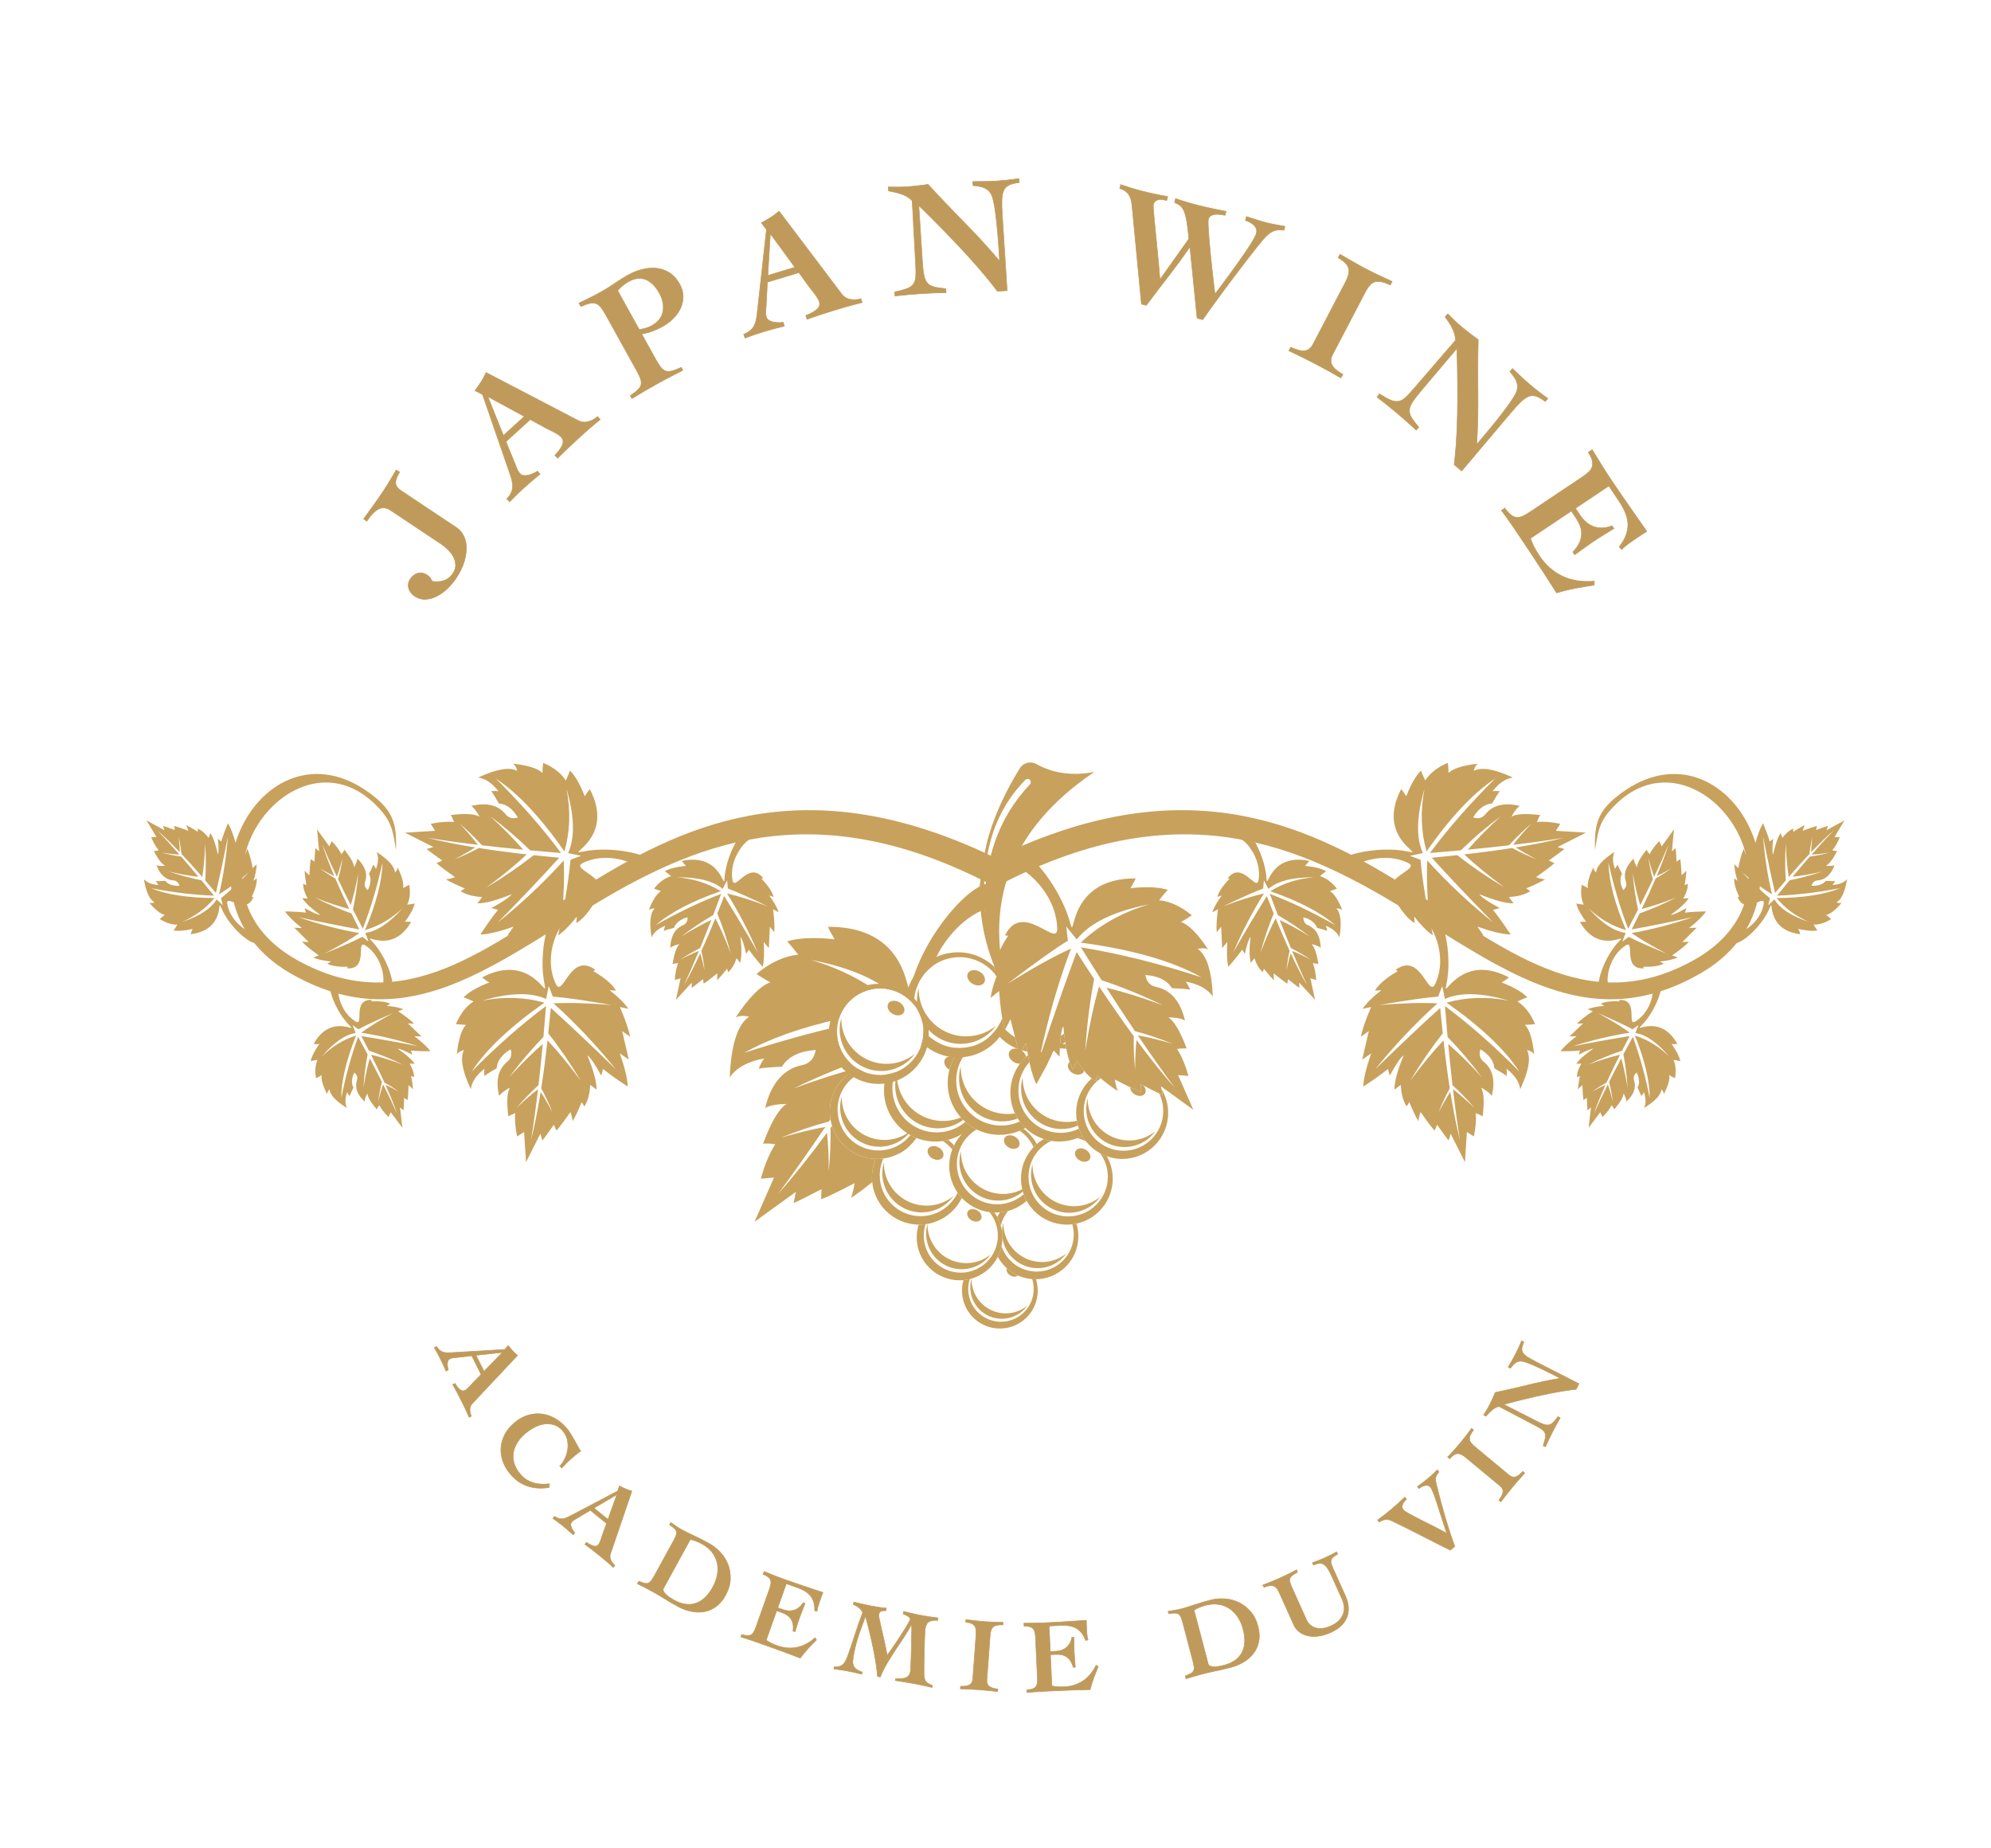 <?xml version="1.0" encoding="UTF-8"?><svg id="Layer_1" xmlns="http://www.w3.org/2000/svg" viewBox="0 0 3369.83 3127.16"><defs><style>.cls-1{fill:#c8a15c;fill-rule:evenodd;}.cls-2{fill:#bf9a5a;stroke:#bf9a5a;stroke-miterlimit:10;}</style></defs><path class="cls-1" d="M1697.51,1494.34c606.52-310.55,803.03,371.96,1181.72,152.15,217.94-126.5,39.91-449.3-145.2-296.55-32.58,26.88-35.43,50.44-34.48,88.9,4.59-27.14,5.75-44.46,24.79-66.58,140.18-162.91,363.32,130.28,141.81,252.83-363.42,201.07-550.85-486.8-1190.58-168.75-10.49,6.06-14.08,19.47-8.03,29.97,6.06,10.49,19.48,14.09,29.96,8.03"/><path class="cls-1" d="M2441.04,1668.52c-4.59,11.97-6.89,17.95-6.89,17.95-19.27,1.31-52.48,6.06-99.63,14.25,40.68-3.3,73.49-4.23,98.44-2.81-37.02,33.29-72.16,70.49-105.43,111.59,42.64-41.59,79.32-76.23,110.05-103.91,1.36,14.88,2.78,29.24,4.26,43.1-19.48,24.68-37.79,51.37-54.95,80.06,20.45-27.57,39.2-50.3,56.25-68.17,3.27,29.45,6.83,56.48,10.64,81.08-7.05,12.95-13.47,26.69-19.23,41.2,7.11-13.74,13.84-25.42,20.21-35.02,4.95,31.01,10.34,58.03,16.17,81.04-4.14-25.74-8.05-54.29-11.74-85.65,10.9,8.24,23.11,18.85,36.63,31.82-12.04-14.1-24.52-27.01-37.43-38.76-2.51-21.86-4.91-45.06-7.21-69.57,16.92,14.49,35.79,33.12,56.61,55.89-18.36-24.58-37.6-47.2-57.72-67.86-1.52-16.83-3-34.26-4.42-52.31,41.92,31.28,83.84,68.18,125.73,110.7-24.27-37.12-65.28-75.92-123.03-116.4,33.38-9.47,68.62-10.59,105.73-3.35-46.51-13.63-82.7-14.6-108.58-2.9-2.98-14.66-4.46-21.98-4.46-21.98M2429.01,1665.18c-12.03,24.74-23.91-55.58-66.81-24.04,2.29,1.56,3.44,2.34,3.44,2.34-19.27,11.11-32.1,22.06-38.5,32.82,7.26-.42,10.88-.64,10.88-.64-14.04,10.78-24.66,21.26-31.85,31.46,5.07-1.17,9.88-2.16,14.43-2.97-9.21,21.41-14.92,38.12-17.15,50.16,5.73-3.98,10.16-7.12,13.28-9.43-7.41,32.07-11.12,48.1-11.12,48.1,10.14-6.96,15.2-10.44,15.2-10.44-8.46,24.03-12.95,42.74-13.45,56.15,17.03-11.02,30.94-20.92,41.74-29.69,2.09,7.43,3.14,11.14,3.14,11.14,11.04-20.09,18.86-31.49,23.47-34.19-10.73,26.18-15.88,45.48-15.44,57.9,3.9-3.22,7.45-5.86,10.62-7.93.75,15.43,4.04,27.51,9.87,36.27,3.05-4.75,4.57-7.12,4.57-7.12,5.88,14.27,10.96,24.98,15.24,32.14.82-5.8,2.1-10.94,3.84-15.44,10.35,14.91,18.21,25.38,23.57,31.41,3-6.49,4.49-9.74,4.49-9.74,9.13,13,15.6,21.87,19.42,26.6,2.24-7.73,3.36-11.59,3.36-11.59,16.16,32.09,24.24,48.13,24.24,48.13,2.17-33.95,3.26-50.93,3.26-50.93,7.85,4.98,11.79,7.46,11.79,7.46,3.17-14.71,4.24-27.86,3.2-39.45,5.17,1.95,9.09,3.79,11.74,5.53,2.99-24.46,2.09-40.71-2.73-48.75,8.75,4.73,14.8,9.41,18.16,14.04,6.33-26.15,1.66-45.53-14-58.12-6.28-5.18-8.05-12.1-5.3-20.77,14.82,9.04,22.71,19.77,23.66,32.21,10.16,5.81,17.1,10.19,20.8,13.12.45-5.85.33-9.98-.36-12.4,13.86,10.59,21.63,22.12,23.35,34.59,14.56-31.34,18.32-53.46,11.3-66.34,6,1.61,10.08,4.02,12.25,7.25-2.68-25.04-7.86-41.67-15.53-49.88,4.26.13,9.96-.24,17.09-1.11-7.46-17.56-17.39-30.34-29.81-38.33,4.87-2.39,10.49-4.77,16.85-7.14-9.12-8.94-23.65-17.29-43.58-25.06,5.14-3.09,9.26-5.9,12.34-8.43-82.94-43.75-112.07,40.28-106.22,13.46,12.13-55.66-6.95-126.65-25.95-133.68,0,0-5.34,26.83-16.22,21.66,18.66,3.77,46.05,63.17,23.42,109.69Z"/><path class="cls-1" d="M2386.34,1448.12c11.97,4.56,17.96,6.85,17.96,6.85,1.35,19.26,6.17,52.47,14.46,99.6-3.38-40.67-4.39-73.48-3.02-98.43,33.37,36.94,70.64,72,111.81,105.19-41.69-42.56-76.4-79.16-104.15-109.82,14.88-1.4,29.24-2.84,43.09-4.36,24.73,19.43,51.46,37.69,80.17,54.79-27.61-20.4-50.37-39.1-68.29-56.11,29.45-3.35,56.47-6.95,81.07-10.81,12.96,7.02,26.71,13.41,41.24,19.14-13.76-7.08-25.45-13.78-35.06-20.13,30.99-5.01,58.01-10.46,81.02-16.34-25.74,4.19-54.28,8.17-85.63,11.92,8.22-10.91,18.8-23.15,31.75-36.69-14.07,12.06-26.97,24.57-38.69,37.51-21.85,2.56-45.04,5-69.56,7.35,14.45-16.95,33.04-35.86,55.77-56.73-24.54,18.4-47.11,37.69-67.74,57.86-16.83,1.57-34.26,3.08-52.29,4.54,31.19-42,68-83.98,110.42-125.96-37.07,24.34-75.78,65.43-116.13,123.27-9.55-33.35-10.74-68.6-3.57-105.73-13.54,46.54-14.43,82.73-2.67,108.59-14.65,3-21.97,4.51-21.97,4.51M2383.03,1460.16c24.77,11.98-55.53,24.03-23.89,66.87,1.55-2.3,2.33-3.45,2.33-3.45,11.16,19.25,22.13,32.06,32.9,38.43-.44-7.26-.67-10.88-.67-10.88,10.8,14.01,21.31,24.61,31.53,31.79-1.19-5.07-2.19-9.88-3-14.43,21.43,9.16,38.16,14.85,50.19,17.05-3.99-5.72-7.14-10.15-9.45-13.27,32.08,7.34,48.12,11.02,48.12,11.02-6.98-10.12-10.47-15.18-10.47-15.18,24.04,8.41,42.76,12.86,56.17,13.32-11.06-17.01-20.99-30.9-29.78-41.67,7.42-2.11,11.12-3.16,11.12-3.16-20.11-11-31.53-18.8-34.24-23.4,26.21,10.68,45.51,15.78,57.92,15.32-3.23-3.9-5.88-7.43-7.95-10.61,15.43-.78,27.51-4.1,36.25-9.95-4.75-3.04-7.12-4.55-7.12-4.55,14.26-5.91,24.96-11.02,32.1-15.31-5.8-.81-10.95-2.07-15.45-3.81,14.89-10.38,25.34-18.26,31.36-23.64-6.49-2.98-9.74-4.47-9.74-4.47,12.98-9.15,21.83-15.64,26.56-19.47-7.73-2.22-11.6-3.33-11.6-3.33,32.06-16.23,48.09-24.34,48.09-24.34-33.96-2.1-50.94-3.15-50.94-3.15,4.96-7.87,7.44-11.81,7.44-11.81-14.72-3.14-27.87-4.18-39.46-3.11,1.94-5.18,3.77-9.11,5.5-11.76-24.47-2.94-40.71-2-48.74,2.83,4.71-8.76,9.38-14.82,14.01-18.19-26.17-6.28-45.54-1.57-58.1,14.12-5.16,6.29-12.08,8.08-20.75,5.34,9.01-14.84,19.72-22.74,32.16-23.72,5.78-10.18,10.14-17.13,13.08-20.83-5.86-.44-9.99-.31-12.4.38,10.55-13.87,22.07-21.67,34.53-23.41-31.38-14.49-53.5-18.21-66.36-11.17,1.59-5.99,4-10.08,7.21-12.26-25.03,2.73-41.65,7.95-49.84,15.64.11-4.26-.27-9.95-1.15-17.09-17.55,7.49-30.3,17.46-38.27,29.89-2.39-4.86-4.79-10.47-7.17-16.83-8.92,9.14-17.24,23.68-24.97,43.63-3.1-5.13-5.92-9.24-8.46-12.32-43.57,83.04,40.52,111.99,13.69,106.2-55.69-12.01-126.64,7.21-133.63,26.23,0,0,26.84,5.29,21.69,16.18,3.73-18.67,63.08-46.18,109.64-23.66Z"/><path class="cls-1" d="M2992.74,1531.96c1.94-8.01,2.91-12.01,2.91-12.01-9.72-7.73-25.55-22.36-47.51-43.9,20.32,16.59,37.34,29.06,51.06,37.41-7.44-31.12-12.45-63.63-15.06-97.52,7.38,37.57,14.15,69.28,20.3,95.15,6.15-7.38,12.15-14.46,17.99-21.25-1.3-20.17-1.25-40.98.14-62.41.76,22.05,2.38,40.91,4.88,56.6,12.48-14.39,24.22-27.4,35.22-39.02,1-9.43,2.61-19.03,4.86-28.82-1.26,9.86-1.95,18.5-2.09,25.9,13.94-14.6,26.65-26.93,38.14-36.98-11.59,12.11-24.08,25.79-37.47,41.03,8.78-.38,19.11-1.54,31-3.47-11.52,3.06-22.83,5.34-33.96,6.85-9.31,10.65-19.04,22.04-29.2,34.18,14.24-1.49,31.02-4.46,50.35-8.91-18.68,6.3-37.12,11.24-55.3,14.84-6.95,8.34-14.09,17.03-21.43,26.06,33.6-1.24,69.24-5.47,106.92-12.69-26.39,10.79-62.25,16.35-107.57,16.69,14.2,17.2,32.44,30.65,54.72,40.36-29.59-9.76-49.09-22.46-58.51-38.1-6.92,6.67-10.38,10-10.38,10M2985.16,1529.33c2.66-17.48-32.94,20.69-44.13-11.67,1.78,0,2.68.02,2.68.02-6.14-12.91-8.94-23.38-8.4-31.41,3.68,2.88,5.52,4.31,5.52,4.31-3.5-10.82-5.29-20.25-5.37-28.26,2.25,2.47,4.44,4.75,6.55,6.83,2.94-14.69,6.02-25.62,9.23-32.81,1.58,4.2,2.77,7.48,3.59,9.84,7.78-19.67,11.67-29.5,11.67-29.5,2.82,7.37,4.23,11.07,4.23,11.07,4.29-15.79,8.75-27.33,13.37-34.61,4.99,12.05,8.74,22.36,11.25,30.94,3.82-3.16,5.72-4.74,5.72-4.74-1.49,14.66-1.51,23.55-.06,26.66,3.88-17.77,8.2-29.86,12.96-36.27.89,3.12,1.79,5.82,2.73,8.07,6.02-7.89,12.17-13.08,18.45-15.59-.12,3.62-.18,5.43-.18,5.43,8.33-5.4,14.92-9.21,19.8-11.44-1.68,3.36-2.89,6.55-3.61,9.57,10.92-4.11,18.9-6.78,23.93-8.02-.78,4.53-1.17,6.79-1.17,6.79,9.57-3.55,16.23-5.88,19.98-6.99-1.63,4.91-2.45,7.36-2.45,7.36,20.26-11.08,30.4-16.62,30.4-16.62-11.24,18.76-16.86,28.14-16.86,28.14,5.97.23,8.96.35,8.96.35-3.69,8.94-7.92,16.29-12.7,22.04,3.45.86,6.19,1.31,8.23,1.36-7.34,14.03-13.75,22.3-19.23,24.8,6.35.69,11.26.42,14.73-.81-6.19,16.16-15.74,24.7-28.62,25.65-5.21.45-8.68,3.47-10.38,9.05,11.14.63,19.23-2.17,24.27-8.4,7.5.63,12.77.85,15.8.64-1.9,3.27-3.47,5.41-4.72,6.43,11.2-.55,19.52-3.81,24.97-9.78-3.74,21.9-9.82,34.97-18.23,39.23,3.76,1.33,6.8,1.55,9.12.63-10.55,12.27-19.37,19.18-26.42,20.73,2.29,1.48,5.18,3.76,8.64,6.82-10.36,6.58-20.28,9.71-29.77,9.41,1.71,3.04,3.81,6.35,6.31,9.93-8.09,1.4-18.82.52-32.2-2.64,1.59,3.51,2.74,6.5,3.45,8.96-59.85-7.12-44.6-62.22-51.3-45.89-13.89,33.87-49.9,64.48-62.51,61.26,0,0,6.96-16.15-.68-17.38,11.25,4.82,47.41-16.62,52.42-49.49Z"/><path class="cls-1" d="M2745.96,1593.32c7.12-5.36,10.67-8.04,10.67-8.04,11.85,6.33,33.18,15.78,64,28.34-25.2-13.06-44.89-24.61-59.07-34.65,34.1-5.98,68.54-14.95,103.31-26.91-40.48,8.79-74.89,15.69-103.2,20.68,4.68-9.28,9.14-18.27,13.38-26.98,20.59-7.37,41.23-16.35,61.93-26.93-22.22,8.71-41.66,15.19-58.31,19.44,8.93-18.57,16.81-35.82,23.63-51.72,8.93-5.04,17.78-10.77,26.54-17.2-9.26,5.48-17.53,9.88-24.83,13.19,8.51-20.11,15.31-38.03,20.36-53.75-7.05,16.7-15.28,34.98-24.68,54.83-3.38-8.88-6.67-19.64-9.85-32.27,1.9,12.75,4.49,24.97,7.77,36.66-6.58,13.82-13.72,28.37-21.41,43.67-4.63-14.77-8.88-32.72-12.77-53.83,1.76,21.26,4.76,41.69,9,61.29-5.31,10.49-10.86,21.31-16.68,32.47-13.18-33.91-24.29-71.12-33.29-111.64.61,30.84,10.48,68.84,29.6,114-23.17-6.72-44.36-19.06-63.57-37.02,22.39,25.19,43.37,39.1,62.95,41.75-3.65,9.74-5.48,14.6-5.48,14.6M2751.82,1599.73c16.22-10.15-6.4,41.59,30.53,38.81-.78-1.76-1.17-2.65-1.17-2.65,15.46.56,27.06-1.16,34.8-5.15-4.43-2.42-6.65-3.63-6.65-3.63,12.25-1.17,22.37-3.44,30.38-6.8-3.42-1.17-6.62-2.37-9.6-3.58,13.32-9.22,22.86-16.97,28.61-23.25-4.84.23-8.62.45-11.31.66,16.2-16.17,24.29-24.25,24.29-24.25-8.54.36-12.81.55-12.81.55,13.85-11.05,23.4-20.42,28.64-28.14-14.11.22-25.96.92-35.56,2.1,1.51-5.15,2.26-7.72,2.26-7.72-13.92,7.77-22.74,11.61-26.45,11.5,15.99-11.48,26.14-20.95,30.46-28.44-3.49.46-6.55.71-9.19.75,5.25-9.37,7.77-17.7,7.56-25.02-3.55,1.67-5.32,2.5-5.32,2.5,1.79-10.58,2.75-18.77,2.87-24.57-2.62,3.12-5.27,5.68-7.96,7.69-.6-12.61-1.38-21.68-2.31-27.21-4.16,2.72-6.24,4.08-6.24,4.08-.59-11.03-1.13-18.64-1.63-22.84-4.17,3.73-6.26,5.6-6.26,5.6,2.31-24.88,3.47-37.32,3.47-37.32-13.8,19.21-20.71,28.82-20.71,28.82-2.8-5.83-4.2-8.75-4.2-8.75-7.29,7.5-12.77,14.86-16.43,22.08-2.34-3.06-3.97-5.59-4.89-7.59-10.79,13.31-16.24,23.23-16.37,29.75-3.41-6.01-5.25-11.01-5.52-14.98-13.38,13.09-17.78,26.23-13.19,39.43,1.8,5.37.28,10.1-4.53,14.19-5.41-10.8-6.1-20.03-2.07-27.71-3.85-7.17-6.32-12.32-7.42-15.41-2.43,3.28-3.87,5.76-4.36,7.44-4.26-11.35-4.6-21.02-1.01-29-20.14,13.11-30.52,24.76-31.14,34.94-2.94-3.16-4.45-6.09-4.55-8.79-7.66,15.75-10.74,27.46-9.24,35.13-2.46-1.64-5.96-3.52-10.49-5.65-2.08,13.11-.93,24.31,3.44,33.59-3.76-.39-7.94-1.05-12.57-2,2.08,8.64,7.56,18.92,16.45,30.85-4.17-.08-7.64.06-10.39.42,32.77,56.38,80.93,17.58,67.59,31.24-27.68,28.34-42.62,77.23-34.01,88.39,0,0,13.05-13.85,17.55-6.79-9.62-9.11-3.84-54.23,26.65-73.31Z"/><path class="cls-1" d="M2773.19,1734.6c-6.68,4.82-10.03,7.22-10.03,7.22-10.82-6.08-30.35-15.23-58.57-27.45,23.03,12.57,40.99,23.62,53.9,33.18-31.63,4.85-63.63,12.46-96,22.82,37.58-7.33,69.5-13.02,95.78-17.08-4.51,8.48-8.81,16.7-12.91,24.68-19.17,6.4-38.42,14.3-57.75,23.67,20.71-7.61,38.79-13.22,54.26-16.82-8.62,16.99-16.24,32.77-22.85,47.34-8.36,4.47-16.65,9.6-24.87,15.37,8.66-4.88,16.4-8.78,23.2-11.7-8.27,18.41-14.9,34.84-19.87,49.26,6.85-15.29,14.8-32.02,23.88-50.18,2.95,8.28,5.78,18.28,8.47,30.02-1.5-11.82-3.66-23.16-6.46-34.03,6.36-12.64,13.24-25.95,20.64-39.94,3.99,13.75,7.57,30.41,10.74,50-1.21-19.68-3.58-38.62-7.11-56.82,5.11-9.58,10.46-19.47,16.05-29.67,11.52,31.59,21.04,66.2,28.57,103.82.04-28.51-8.33-63.82-25.11-105.93,21.28,6.67,40.62,18.49,58.02,35.47-20.19-23.72-39.31-36.99-57.35-39.83,3.57-8.92,5.35-13.39,5.35-13.39M2767.89,1728.56c-15.18,9.06,6.74-38.31-27.44-36.47.69,1.65,1.02,2.47,1.02,2.47-14.27-.82-25.03.54-32.25,4.07,4.05,2.33,6.08,3.49,6.08,3.49-11.34.84-20.75,2.74-28.21,5.68,3.14,1.15,6.07,2.32,8.8,3.49-12.49,8.27-21.46,15.24-26.9,20.92,4.48-.12,7.97-.25,10.46-.39-15.28,14.63-22.92,21.93-22.92,21.93,7.9-.17,11.84-.25,11.84-.25-13.01,9.93-22.02,18.41-27.01,25.44,13.04.07,24-.34,32.9-1.25-1.49,4.73-2.24,7.09-2.24,7.09,13.01-6.9,21.24-10.28,24.67-10.11-15,10.29-24.57,18.85-28.7,25.68,3.23-.35,6.07-.53,8.51-.52-5.04,8.56-7.53,16.22-7.48,22.98,3.31-1.48,4.96-2.21,4.96-2.21-1.86,9.75-2.91,17.3-3.13,22.65,2.48-2.83,4.98-5.15,7.5-6.95.3,11.66.84,20.06,1.6,25.19,3.89-2.44,5.85-3.65,5.85-3.65.32,10.2.68,17.25,1.06,21.14,3.93-3.36,5.9-5.04,5.9-5.04-2.63,22.95-3.94,34.42-3.94,34.42,13.13-17.48,19.7-26.23,19.7-26.23,2.47,5.44,3.71,8.17,3.71,8.17,6.89-6.79,12.09-13.49,15.62-20.08,2.1,2.87,3.55,5.24,4.36,7.11,10.23-12.09,15.47-21.15,15.72-27.16,3.03,5.62,4.64,10.27,4.81,13.95,12.63-11.83,16.94-23.89,12.96-36.18-1.56-5-.06-9.34,4.47-13.03,4.78,10.08,5.24,18.63,1.36,25.65,3.41,6.7,5.6,11.5,6.56,14.39,2.3-2.99,3.7-5.25,4.18-6.8,3.72,10.57,3.83,19.51.36,26.82,18.87-11.72,28.69-22.28,29.45-31.68,2.66,2.98,4,5.71,4.03,8.21,7.38-14.4,10.46-25.17,9.23-32.29,2.24,1.57,5.44,3.38,9.57,5.43,2.18-12.07,1.34-22.44-2.51-31.11,3.46.43,7.31,1.12,11.57,2.1-1.75-8.02-6.61-17.63-14.59-28.83,3.85.15,7.06.09,9.61-.18-29.17-52.75-74.45-17.84-61.84-30.2,26.14-25.64,40.91-70.52,33.17-81,0,0-12.33,12.54-16.35,5.92,8.71,8.61,2.48,50.19-26.07,67.22Z"/><path class="cls-1" d="M2139.18,1489.6c-.85,9.35-1.27,14.02-1.27,14.02-13.32,4.77-35.78,14.75-67.37,29.93,28.01-10.45,50.95-17.65,68.81-21.64-19.44,30.86-36.78,64.09-52.02,99.7,21.75-37.83,40.68-69.57,56.81-95.22,3.93,10.22,7.8,20.06,11.61,29.53-8.8,21.29-16.38,43.75-22.74,67.4,8.91-23.51,17.58-43.27,26.03-59.28,8.19,20.1,16.09,38.45,23.69,55.02-2.38,10.53-4.16,21.5-5.33,32.88,2.26-11.11,4.68-20.68,7.25-28.72,9.68,20.87,18.87,38.83,27.58,53.89-8.06-17.32-16.51-36.66-25.37-58.02,9.32,3.63,20.04,8.66,32.17,15.11-11.3-7.53-22.67-14.14-34.12-19.84-6.13-14.9-12.46-30.77-18.97-47.59,14.82,6.84,31.83,16.19,51.06,28.09-17.84-13.65-35.92-25.75-54.23-36.3-4.43-11.56-8.95-23.55-13.56-35.98,35.8,13.67,72.7,31.31,110.71,52.91-24.51-21.32-61.16-40.48-109.95-57.47,21.63-13.34,46.25-21.16,73.85-23.47-35.5-.32-61.19,6.23-77.1,19.64-5.02-9.73-7.53-14.6-7.53-14.6M2130.03,1489.65c-3.54,19.84-27.95-34.4-51.89-3.6,1.93.64,2.9.96,2.9.96-11.37,11.68-18.23,21.95-20.58,30.81,5.03-1.75,7.54-2.63,7.54-2.63-7.74,10.4-13.14,19.91-16.17,28.53,3.34-1.84,6.53-3.5,9.58-4.97-2.21,16.93-2.91,29.85-2.08,38.78,3.25-3.95,5.74-7.05,7.49-9.3,1.17,24.08,1.77,36.12,1.77,36.12,5.75-6.93,8.62-10.39,8.62-10.39-1.16,18.62-.59,32.7,1.74,42.25,9.8-11.16,17.63-20.92,23.49-29.25,2.95,4.81,4.43,7.22,4.43,7.22,3.77-16.36,7.01-25.96,9.72-28.78-2.34,20.6-2.11,35.22.68,43.89,2.11-3.05,4.08-5.62,5.91-7.71,3.61,10.72,8.34,18.59,14.19,23.59,1.2-3.95,1.8-5.93,1.8-5.93,7,8.88,12.71,15.42,17.16,19.61-.58-4.25-.71-8.13-.38-11.65,10.27,8.44,17.89,14.25,22.88,17.42.82-5.17,1.22-7.76,1.22-7.76,9.03,7.34,15.36,12.29,19,14.88.04-5.9.06-8.85.06-8.85,17.79,19.39,26.69,29.09,26.69,29.09-5.25-24.36-7.87-36.55-7.87-36.55,6.54,1.94,9.8,2.91,9.8,2.91-.7-11-2.58-20.48-5.63-28.45,4.04.34,7.17.86,9.38,1.55-2.77-17.84-6.66-29.11-11.65-33.81,7.11,1.58,12.31,3.68,15.6,6.28-.75-19.71-7.92-32.43-21.47-38.17-5.46-2.4-8.09-6.92-7.88-13.58,12.25,3.42,19.95,9.41,23.1,17.97,8.33,2.07,14.09,3.77,17.28,5.09-.85-4.21-1.76-7.1-2.74-8.67,11.88,4.7,19.67,11.27,23.36,19.72,4-25,2.23-41.33-5.28-49.01,4.54-.06,7.9.83,10.08,2.66-6.89-17.12-13.86-27.8-20.9-32.05,3.02-.76,6.97-2.16,11.82-4.19-8.77-10.89-18.32-17.91-28.66-21.07,2.95-2.65,6.43-5.45,10.45-8.39-8.21-4.49-20.11-7.47-35.71-8.97,3-3.2,5.35-6.01,7.02-8.41-67.19-14.27-70.94,50.77-72.18,30.7-2.56-41.64-30.18-87.88-44.97-89.04,0,0,1.59,19.98-7.11,18.5,13.9-1.07,45.06,35.33,38.41,72.63Z"/><path class="cls-1" d="M1672.32,1494.34c-606.51-310.55-803.03,371.96-1181.72,152.15-217.94-126.5-39.91-449.3,145.2-296.55,32.57,26.88,35.43,50.44,34.48,88.9-4.59-27.14-5.75-44.46-24.79-66.58-140.18-162.91-363.32,130.28-141.81,252.83,363.42,201.07,550.85-486.8,1190.58-168.75,10.49,6.06,14.08,19.47,8.03,29.97-6.06,10.49-19.48,14.09-29.97,8.03"/><path class="cls-1" d="M928.79,1668.52c4.59,11.97,6.88,17.95,6.88,17.95,19.27,1.31,52.48,6.06,99.63,14.25-40.68-3.3-73.49-4.23-98.43-2.81,37.01,33.29,72.16,70.49,105.43,111.59-42.64-41.59-79.32-76.23-110.05-103.91-1.36,14.88-2.78,29.24-4.26,43.1,19.48,24.68,37.79,51.37,54.95,80.06-20.45-27.57-39.2-50.3-56.25-68.17-3.28,29.45-6.83,56.48-10.64,81.08,7.05,12.95,13.47,26.69,19.23,41.2-7.11-13.74-13.84-25.42-20.21-35.02-4.95,31.01-10.34,58.03-16.17,81.04,4.14-25.74,8.05-54.29,11.73-85.65-10.89,8.24-23.11,18.85-36.63,31.82,12.04-14.1,24.52-27.01,37.44-38.76,2.51-21.86,4.91-45.06,7.21-69.57-16.92,14.49-35.79,33.12-56.62,55.89,18.36-24.58,37.6-47.2,57.72-67.86,1.53-16.83,3-34.26,4.42-52.31-41.93,31.28-83.84,68.18-125.73,110.7,24.26-37.12,65.28-75.92,123.03-116.4-33.38-9.47-68.62-10.59-105.73-3.35,46.51-13.63,82.7-14.6,108.58-2.9,2.98-14.66,4.46-21.98,4.46-21.98M940.82,1665.18c12.03,24.74,23.91-55.58,66.81-24.04-2.29,1.56-3.44,2.34-3.44,2.34,19.27,11.11,32.1,22.06,38.5,32.82-7.26-.42-10.89-.64-10.89-.64,14.04,10.78,24.66,21.26,31.86,31.46-5.07-1.17-9.88-2.16-14.43-2.97,9.21,21.41,14.93,38.12,17.16,50.16-5.73-3.98-10.16-7.12-13.28-9.43,7.41,32.07,11.12,48.1,11.12,48.1-10.14-6.96-15.2-10.44-15.2-10.44,8.46,24.03,12.95,42.74,13.44,56.15-17.03-11.02-30.94-20.92-41.74-29.69-2.09,7.43-3.14,11.14-3.14,11.14-11.04-20.09-18.86-31.49-23.47-34.19,10.73,26.18,15.88,45.48,15.44,57.9-3.91-3.22-7.45-5.86-10.63-7.93-.75,15.43-4.04,27.51-9.87,36.27-3.05-4.75-4.57-7.12-4.57-7.12-5.89,14.27-10.96,24.98-15.25,32.14-.81-5.8-2.09-10.94-3.84-15.44-10.35,14.91-18.21,25.38-23.57,31.41-3-6.49-4.49-9.74-4.49-9.74-9.13,13-15.6,21.87-19.42,26.6-2.24-7.73-3.36-11.59-3.36-11.59-16.16,32.09-24.24,48.13-24.24,48.13-2.17-33.95-3.26-50.93-3.26-50.93-7.85,4.98-11.79,7.46-11.79,7.46-3.17-14.71-4.24-27.86-3.2-39.45-5.17,1.95-9.09,3.79-11.74,5.53-2.99-24.46-2.08-40.71,2.73-48.75-8.75,4.73-14.8,9.41-18.15,14.04-6.33-26.15-1.66-45.53,14-58.12,6.28-5.18,8.05-12.1,5.3-20.77-14.82,9.04-22.71,19.77-23.66,32.21-10.16,5.81-17.1,10.19-20.8,13.12-.46-5.85-.33-9.98.36-12.4-13.85,10.59-21.63,22.12-23.34,34.59-14.56-31.34-18.33-53.46-11.31-66.34-5.99,1.61-10.08,4.02-12.25,7.25,2.68-25.04,7.85-41.67,15.53-49.88-4.25.13-9.95-.24-17.09-1.11,7.46-17.56,17.4-30.34,29.81-38.33-4.87-2.39-10.49-4.77-16.85-7.14,9.12-8.94,23.64-17.29,43.57-25.06-5.14-3.09-9.26-5.9-12.35-8.43,82.95-43.75,112.08,40.28,106.23,13.46-12.13-55.66,6.95-126.65,25.95-133.68,0,0,5.35,26.83,16.22,21.66-18.66,3.77-46.04,63.17-23.42,109.69Z"/><path class="cls-1" d="M983.48,1448.12c-11.97,4.56-17.96,6.85-17.96,6.85-1.35,19.26-6.17,52.47-14.46,99.6,3.39-40.67,4.39-73.48,3.02-98.43-33.37,36.94-70.64,72-111.8,105.19,41.69-42.56,76.4-79.16,104.15-109.82-14.88-1.4-29.24-2.84-43.1-4.36-24.72,19.43-51.45,37.69-80.17,54.79,27.61-20.4,50.38-39.1,68.3-56.11-29.46-3.35-56.47-6.95-81.07-10.81-12.96,7.02-26.71,13.41-41.24,19.14,13.75-7.08,25.44-13.78,35.06-20.13-31-5.01-58.01-10.46-81.01-16.34,25.74,4.19,54.28,8.17,85.63,11.92-8.22-10.91-18.8-23.15-31.75-36.69,14.07,12.06,26.97,24.57,38.68,37.51,21.85,2.56,45.04,5,69.56,7.35-14.45-16.95-33.04-35.86-55.77-56.73,24.54,18.4,47.12,37.69,67.74,57.86,16.83,1.57,34.26,3.08,52.29,4.54-31.19-42-67.99-83.98-110.42-125.96,37.07,24.34,75.79,65.43,116.13,123.27,9.55-33.35,10.74-68.6,3.57-105.73,13.54,46.54,14.42,82.73,2.66,108.59,14.65,3,21.97,4.51,21.97,4.51M986.8,1460.16c-24.77,11.98,55.53,24.03,23.89,66.87-1.55-2.3-2.33-3.45-2.33-3.45-11.16,19.25-22.12,32.06-32.9,38.43.44-7.26.67-10.88.67-10.88-10.8,14.01-21.31,24.61-31.53,31.79,1.19-5.07,2.19-9.88,2.99-14.43-21.43,9.16-38.15,14.85-50.2,17.05,3.99-5.72,7.14-10.15,9.46-13.27-32.08,7.34-48.12,11.02-48.12,11.02,6.98-10.12,10.47-15.18,10.47-15.18-24.04,8.41-42.76,12.86-56.17,13.32,11.06-17.01,20.99-30.9,29.78-41.67-7.42-2.11-11.13-3.16-11.13-3.16,20.11-11,31.53-18.8,34.24-23.4-26.21,10.68-45.52,15.78-57.93,15.32,3.23-3.9,5.88-7.43,7.96-10.61-15.43-.78-27.51-4.1-36.25-9.95,4.75-3.04,7.13-4.55,7.13-4.55-14.26-5.91-24.96-11.02-32.1-15.31,5.8-.81,10.95-2.07,15.45-3.81-14.89-10.38-25.34-18.26-31.36-23.64,6.49-2.98,9.74-4.47,9.74-4.47-12.98-9.15-21.83-15.64-26.56-19.47,7.73-2.22,11.6-3.33,11.6-3.33-32.06-16.23-48.09-24.34-48.09-24.34,33.96-2.1,50.94-3.15,50.94-3.15-4.96-7.87-7.44-11.81-7.44-11.81,14.72-3.14,27.87-4.18,39.46-3.11-1.93-5.18-3.77-9.11-5.51-11.76,24.47-2.94,40.71-2,48.75,2.83-4.71-8.76-9.38-14.82-14.01-18.19,26.17-6.28,45.54-1.57,58.09,14.12,5.16,6.29,12.08,8.08,20.75,5.34-9.01-14.84-19.72-22.74-32.16-23.72-5.79-10.18-10.14-17.13-13.08-20.83,5.86-.44,9.99-.31,12.4.38-10.55-13.87-22.06-21.67-34.53-23.41,31.38-14.49,53.5-18.21,66.36-11.17-1.59-5.99-3.99-10.08-7.21-12.26,25.03,2.73,41.65,7.95,49.85,15.64-.12-4.26.27-9.95,1.15-17.09,17.54,7.49,30.3,17.46,38.27,29.89,2.39-4.86,4.79-10.47,7.17-16.83,8.93,9.14,17.25,23.68,24.97,43.63,3.1-5.13,5.92-9.24,8.46-12.32,43.57,83.04-40.52,111.99-13.69,106.2,55.68-12.01,126.64,7.21,133.62,26.23,0,0-26.84,5.29-21.69,16.18-3.73-18.67-63.08-46.18-109.64-23.66Z"/><path class="cls-1" d="M377.09,1531.96c-1.94-8.01-2.91-12.01-2.91-12.01,9.72-7.73,25.56-22.36,47.51-43.9-20.32,16.59-37.34,29.06-51.06,37.41,7.44-31.12,12.45-63.63,15.06-97.52-7.38,37.57-14.15,69.28-20.3,95.15-6.15-7.38-12.15-14.46-17.98-21.25,1.3-20.17,1.24-40.98-.14-62.41-.76,22.05-2.38,40.91-4.88,56.6-12.49-14.39-24.23-27.4-35.22-39.02-1-9.43-2.61-19.03-4.86-28.82,1.26,9.86,1.95,18.5,2.09,25.9-13.94-14.6-26.64-26.93-38.13-36.98,11.58,12.11,24.08,25.79,37.47,41.03-8.77-.38-19.11-1.54-31-3.47,11.52,3.06,22.84,5.34,33.96,6.85,9.31,10.65,19.04,22.04,29.2,34.18-14.24-1.49-31.02-4.46-50.35-8.91,18.68,6.3,37.12,11.24,55.3,14.84,6.95,8.34,14.09,17.03,21.43,26.06-33.6-1.24-69.24-5.47-106.92-12.69,26.39,10.79,62.25,16.35,107.58,16.69-14.2,17.2-32.45,30.65-54.72,40.36,29.59-9.76,49.09-22.46,58.51-38.1,6.92,6.67,10.38,10,10.38,10M384.67,1529.33c-2.66-17.48,32.94,20.69,44.13-11.67-1.79,0-2.68.02-2.68.02,6.14-12.91,8.94-23.38,8.4-31.41-3.68,2.88-5.52,4.31-5.52,4.31,3.5-10.82,5.29-20.25,5.37-28.26-2.25,2.47-4.44,4.75-6.55,6.83-2.94-14.69-6.02-25.62-9.23-32.81-1.58,4.2-2.78,7.48-3.59,9.84-7.78-19.67-11.67-29.5-11.67-29.5-2.82,7.37-4.23,11.07-4.23,11.07-4.29-15.79-8.75-27.33-13.38-34.61-4.99,12.05-8.74,22.36-11.25,30.94-3.82-3.16-5.72-4.74-5.72-4.74,1.48,14.66,1.51,23.55.06,26.66-3.88-17.77-8.2-29.86-12.96-36.27-.89,3.12-1.8,5.82-2.73,8.07-6.02-7.89-12.18-13.08-18.45-15.59.11,3.62.18,5.43.18,5.43-8.33-5.4-14.92-9.21-19.8-11.44,1.69,3.36,2.89,6.55,3.61,9.57-10.92-4.11-18.89-6.78-23.93-8.02.78,4.53,1.17,6.79,1.17,6.79-9.57-3.55-16.23-5.88-19.98-6.99,1.63,4.91,2.45,7.36,2.45,7.36-20.27-11.08-30.4-16.62-30.4-16.62,11.24,18.76,16.86,28.14,16.86,28.14-5.97.23-8.96.35-8.96.35,3.69,8.94,7.92,16.29,12.7,22.04-3.45.86-6.19,1.31-8.23,1.36,7.34,14.03,13.75,22.3,19.23,24.8-6.35.69-11.26.42-14.73-.81,6.19,16.16,15.74,24.7,28.62,25.65,5.21.45,8.68,3.47,10.38,9.05-11.14.63-19.23-2.17-24.27-8.4-7.5.63-12.77.85-15.8.64,1.9,3.27,3.47,5.41,4.72,6.43-11.2-.55-19.52-3.81-24.97-9.78,3.74,21.9,9.82,34.97,18.23,39.23-3.76,1.33-6.8,1.55-9.13.63,10.56,12.27,19.37,19.18,26.42,20.73-2.29,1.48-5.17,3.76-8.64,6.82,10.36,6.58,20.28,9.71,29.77,9.41-1.71,3.04-3.81,6.35-6.31,9.93,8.09,1.4,18.82.52,32.2-2.64-1.59,3.51-2.74,6.5-3.45,8.96,59.85-7.12,44.6-62.22,51.3-45.89,13.9,33.87,49.9,64.48,62.52,61.26,0,0-6.96-16.15.68-17.38-11.25,4.82-47.41-16.62-52.42-49.49Z"/><path class="cls-1" d="M623.87,1593.32c-7.12-5.36-10.68-8.04-10.68-8.04-11.85,6.33-33.18,15.78-63.99,28.34,25.2-13.06,44.89-24.61,59.06-34.65-34.1-5.98-68.54-14.95-103.3-26.91,40.47,8.79,74.88,15.69,103.2,20.68-4.68-9.28-9.15-18.27-13.38-26.98-20.59-7.37-41.23-16.35-61.93-26.93,22.22,8.71,41.66,15.19,58.3,19.44-8.93-18.57-16.81-35.82-23.63-51.72-8.93-5.04-17.78-10.77-26.53-17.2,9.26,5.48,17.53,9.88,24.83,13.19-8.52-20.11-15.31-38.03-20.36-53.75,7.05,16.7,15.28,34.98,24.67,54.83,3.38-8.88,6.67-19.64,9.85-32.27-1.89,12.75-4.49,24.97-7.77,36.66,6.58,13.82,13.72,28.37,21.41,43.67,4.63-14.77,8.89-32.72,12.77-53.83-1.76,21.26-4.76,41.69-9,61.29,5.31,10.49,10.87,21.31,16.68,32.47,13.18-33.91,24.28-71.12,33.29-111.64-.61,30.84-10.48,68.84-29.6,114,23.17-6.72,44.36-19.06,63.57-37.02-22.39,25.19-43.38,39.1-62.95,41.75,3.65,9.74,5.47,14.6,5.47,14.6M618.01,1599.73c-16.22-10.15,6.4,41.59-30.53,38.81.78-1.76,1.17-2.65,1.17-2.65-15.46.56-27.06-1.16-34.8-5.15,4.43-2.42,6.65-3.63,6.65-3.63-12.25-1.17-22.38-3.44-30.38-6.8,3.42-1.17,6.62-2.37,9.6-3.58-13.33-9.22-22.86-16.97-28.61-23.25,4.84.23,8.61.45,11.31.66-16.2-16.17-24.29-24.25-24.29-24.25,8.54.36,12.81.55,12.81.55-13.85-11.05-23.39-20.42-28.63-28.14,14.11.22,25.96.92,35.56,2.1-1.51-5.15-2.26-7.72-2.26-7.72,13.92,7.77,22.74,11.61,26.45,11.5-15.99-11.48-26.14-20.95-30.46-28.44,3.49.46,6.55.71,9.19.75-5.25-9.37-7.77-17.7-7.56-25.02,3.55,1.67,5.32,2.5,5.32,2.5-1.79-10.58-2.75-18.77-2.87-24.57,2.62,3.12,5.27,5.68,7.96,7.69.61-12.61,1.38-21.68,2.32-27.21,4.16,2.72,6.24,4.08,6.24,4.08.59-11.03,1.14-18.64,1.64-22.84,4.17,3.73,6.26,5.6,6.26,5.6-2.31-24.88-3.47-37.32-3.47-37.32,13.81,19.21,20.71,28.82,20.71,28.82,2.8-5.83,4.2-8.75,4.2-8.75,7.3,7.5,12.77,14.86,16.44,22.08,2.34-3.06,3.97-5.59,4.89-7.59,10.79,13.31,16.24,23.23,16.37,29.75,3.41-6.01,5.25-11.01,5.52-14.98,13.38,13.09,17.78,26.23,13.19,39.43-1.8,5.37-.28,10.1,4.53,14.19,5.41-10.8,6.1-20.03,2.07-27.71,3.84-7.17,6.32-12.32,7.42-15.41,2.42,3.28,3.87,5.76,4.36,7.44,4.26-11.35,4.6-21.02,1.01-29,20.14,13.11,30.52,24.76,31.14,34.94,2.94-3.16,4.45-6.09,4.55-8.79,7.65,15.75,10.73,27.46,9.24,35.13,2.47-1.64,5.96-3.52,10.49-5.65,2.08,13.11.94,24.31-3.43,33.59,3.75-.39,7.94-1.05,12.57-2-2.08,8.64-7.56,18.92-16.45,30.85,4.17-.08,7.63.06,10.39.42-32.76,56.38-80.93,17.58-67.59,31.24,27.68,28.34,42.62,77.23,34.01,88.39,0,0-13.05-13.85-17.55-6.79,9.62-9.11,3.85-54.23-26.64-73.31Z"/><path class="cls-1" d="M596.64,1734.6c6.68,4.82,10.03,7.22,10.03,7.22,10.82-6.08,30.35-15.23,58.58-27.45-23.03,12.57-40.99,23.62-53.91,33.18,31.63,4.85,63.63,12.46,96,22.82-37.58-7.33-69.51-13.02-95.78-17.08,4.52,8.48,8.81,16.7,12.9,24.68,19.17,6.4,38.42,14.3,57.75,23.67-20.71-7.61-38.8-13.22-54.26-16.82,8.62,16.99,16.24,32.77,22.86,47.34,8.35,4.47,16.65,9.6,24.87,15.37-8.66-4.88-16.4-8.78-23.21-11.7,8.27,18.41,14.9,34.84,19.87,49.26-6.85-15.29-14.8-32.02-23.88-50.18-2.95,8.28-5.78,18.28-8.47,30.02,1.51-11.82,3.66-23.16,6.46-34.03-6.36-12.64-13.24-25.95-20.64-39.94-3.99,13.75-7.57,30.41-10.74,50,1.21-19.68,3.58-38.62,7.11-56.82-5.11-9.58-10.46-19.47-16.05-29.67-11.52,31.59-21.04,66.2-28.57,103.82-.04-28.51,8.33-63.82,25.11-105.93-21.28,6.67-40.62,18.49-58.02,35.47,20.19-23.72,39.31-36.99,57.35-39.83-3.57-8.92-5.35-13.39-5.35-13.39M601.93,1728.56c15.18,9.06-6.74-38.31,27.44-36.47-.69,1.65-1.03,2.47-1.03,2.47,14.28-.82,25.03.54,32.25,4.07-4.05,2.33-6.08,3.49-6.08,3.49,11.35.84,20.75,2.74,28.21,5.68-3.14,1.15-6.08,2.32-8.8,3.49,12.49,8.27,21.45,15.24,26.9,20.92-4.48-.12-7.97-.25-10.47-.39,15.28,14.63,22.92,21.93,22.92,21.93-7.9-.17-11.84-.25-11.84-.25,13.01,9.93,22.02,18.41,27.01,25.44-13.04.07-24.01-.34-32.9-1.25,1.49,4.73,2.24,7.09,2.24,7.09-13.01-6.9-21.25-10.28-24.67-10.11,15,10.29,24.57,18.85,28.7,25.68-3.23-.35-6.06-.53-8.5-.52,5.04,8.56,7.53,16.22,7.48,22.98-3.31-1.48-4.96-2.21-4.96-2.21,1.86,9.75,2.91,17.3,3.13,22.65-2.48-2.83-4.98-5.15-7.5-6.95-.31,11.66-.84,20.06-1.6,25.19-3.89-2.44-5.84-3.65-5.84-3.65-.32,10.2-.68,17.25-1.06,21.14-3.93-3.36-5.9-5.04-5.9-5.04,2.63,22.95,3.94,34.42,3.94,34.42-13.14-17.48-19.7-26.23-19.7-26.23-2.47,5.44-3.71,8.17-3.71,8.17-6.89-6.79-12.09-13.49-15.62-20.08-2.1,2.87-3.56,5.24-4.37,7.11-10.23-12.09-15.47-21.15-15.71-27.16-3.04,5.62-4.64,10.27-4.81,13.95-12.62-11.83-16.94-23.89-12.96-36.18,1.56-5,.06-9.34-4.47-13.03-4.78,10.08-5.23,18.63-1.36,25.65-3.41,6.7-5.6,11.5-6.56,14.39-2.3-2.99-3.7-5.25-4.18-6.8-3.72,10.57-3.83,19.51-.36,26.82-18.87-11.72-28.69-22.28-29.46-31.68-2.65,2.98-4,5.71-4.03,8.21-7.39-14.4-10.47-25.17-9.23-32.29-2.25,1.57-5.44,3.38-9.58,5.43-2.18-12.07-1.34-22.44,2.51-31.11-3.45.43-7.31,1.12-11.57,2.1,1.75-8.02,6.61-17.63,14.59-28.83-3.85.15-7.06.09-9.61-.18,29.17-52.75,74.45-17.84,61.85-30.2-26.14-25.64-40.91-70.52-33.17-81,0,0,12.33,12.54,16.35,5.92-8.71,8.61-2.48,50.19,26.07,67.22Z"/><path class="cls-1" d="M1230.65,1489.6c.85,9.35,1.27,14.02,1.27,14.02,13.32,4.77,35.78,14.75,67.37,29.93-28.01-10.45-50.95-17.65-68.81-21.64,19.44,30.86,36.78,64.09,52.02,99.7-21.75-37.83-40.68-69.57-56.81-95.22-3.93,10.22-7.8,20.06-11.61,29.53,8.8,21.29,16.38,43.75,22.74,67.4-8.91-23.51-17.59-43.27-26.03-59.28-8.19,20.1-16.09,38.45-23.69,55.02,2.39,10.53,4.17,21.5,5.33,32.88-2.26-11.11-4.68-20.68-7.25-28.72-9.68,20.87-18.87,38.83-27.58,53.89,8.06-17.32,16.52-36.66,25.37-58.02-9.32,3.63-20.04,8.66-32.17,15.11,11.3-7.53,22.67-14.14,34.12-19.84,6.13-14.9,12.46-30.77,18.97-47.59-14.82,6.84-31.83,16.19-51.06,28.09,17.85-13.65,35.92-25.75,54.23-36.3,4.43-11.56,8.95-23.55,13.56-35.98-35.8,13.67-72.7,31.31-110.71,52.91,24.51-21.32,61.16-40.48,109.95-57.47-21.63-13.34-46.25-21.16-73.85-23.47,35.49-.32,61.19,6.23,77.1,19.64,5.02-9.73,7.53-14.6,7.53-14.6M1239.8,1489.65c3.54,19.84,27.95-34.4,51.89-3.6-1.93.64-2.9.96-2.9.96,11.37,11.68,18.22,21.95,20.58,30.81-5.03-1.75-7.55-2.63-7.55-2.63,7.75,10.4,13.14,19.91,16.17,28.53-3.33-1.84-6.53-3.5-9.58-4.97,2.22,16.93,2.91,29.85,2.08,38.78-3.25-3.95-5.74-7.05-7.49-9.3-1.17,24.08-1.77,36.12-1.77,36.12-5.75-6.93-8.63-10.39-8.63-10.39,1.16,18.62.59,32.7-1.73,42.25-9.81-11.16-17.63-20.92-23.49-29.25-2.95,4.81-4.43,7.22-4.43,7.22-3.77-16.36-7.01-25.96-9.72-28.78,2.34,20.6,2.12,35.22-.67,43.89-2.11-3.05-4.08-5.62-5.91-7.71-3.61,10.72-8.34,18.59-14.19,23.59-1.2-3.95-1.8-5.93-1.8-5.93-7,8.88-12.71,15.42-17.16,19.61.58-4.25.71-8.13.38-11.65-10.27,8.44-17.9,14.25-22.88,17.42-.82-5.17-1.22-7.76-1.22-7.76-9.03,7.34-15.36,12.29-19,14.88-.04-5.9-.05-8.85-.05-8.85-17.8,19.39-26.69,29.09-26.69,29.09,5.25-24.36,7.87-36.55,7.87-36.55-6.54,1.94-9.8,2.91-9.8,2.91.7-11,2.57-20.48,5.62-28.45-4.04.34-7.17.86-9.38,1.55,2.77-17.84,6.66-29.11,11.66-33.81-7.11,1.58-12.31,3.68-15.6,6.28.75-19.71,7.92-32.43,21.47-38.17,5.46-2.4,8.09-6.92,7.88-13.58-12.25,3.42-19.95,9.41-23.1,17.97-8.33,2.07-14.08,3.77-17.28,5.09.85-4.21,1.76-7.1,2.73-8.67-11.88,4.7-19.66,11.27-23.36,19.72-4-25-2.23-41.33,5.28-49.01-4.54-.06-7.9.83-10.08,2.66,6.89-17.12,13.85-27.8,20.9-32.05-3.03-.76-6.97-2.16-11.82-4.19,8.76-10.89,18.32-17.91,28.66-21.07-2.95-2.65-6.43-5.45-10.45-8.39,8.21-4.49,20.12-7.47,35.72-8.97-3.01-3.2-5.35-6.01-7.02-8.41,67.19-14.27,70.94,50.77,72.18,30.7,2.56-41.64,30.18-87.88,44.97-89.04,0,0-1.59,19.98,7.11,18.5-13.91-1.07-45.07,35.33-38.41,72.63Z"/><path class="cls-1" d="M1743.09,1327.46c2.11-2.06,2.19-5.43.19-7.59-2-2.17-5.36-2.35-7.57-.42-53.19,53.89-76.2,128.64-69,224.24-1.97-88.42,23.49-160.49,76.38-216.23M1852.13,1306.3c-36.61,7.03-69.33,2.58-98.16-13.38-9.79-5.41-22.09-2.2-27.97,7.31-23.48,37.9-40.82,75.35-52.02,112.33-5.99,20.15-11.3,49.33-15.95,87.53.31,5.95.56,12.35.72,19.61,1.28,57.23,17.99,113.32,50.16,168.25-47.57-157.5.17-284.72,143.23-381.65Z"/><path class="cls-1" d="M1547.24,1700.61l-1.15-1.4,1.15,1.4ZM1476.23,2000.39c-14.5,11.89-26.44,20.73-35.83,26.54,3.12-8.84,5.08-17.1,5.93-24.77-25.69,13.57-44.57,22.66-56.63,27.28.52-11.42.78-17.13.78-17.13-22.54,11.75-38.26,19.59-47.18,23.5,2.5-12.63,3.75-18.95,3.75-18.95-46.6,33.72-69.88,50.58-69.88,50.58,21.91-49.86,32.86-74.79,32.86-74.79-14.84,1.28-22.26,1.93-22.26,1.93,6.32-23.24,14.49-42.72,24.49-58.43-8.78-1.04-15.71-1.31-20.76-.79,13.76-36.95,27.02-59.39,39.77-67.28-15.91.28-27.96,2.49-36.14,6.6,10.25-41.85,31.15-65.94,62.69-72.3,12.75-2.74,20.35-11.27,22.82-25.62-27.72,1.93-46.83,11.4-57.33,28.36-18.73.77-31.81,1.88-39.23,3.32,3.66-8.64,6.89-14.43,9.65-17.36-27.49,4.85-47.03,15.51-58.64,31.96,2.38-55.27,13.32-89.46,32.77-102.6-9.69-2.13-17.28-1.71-22.74,1.28,22.25-33.62,41.85-53.44,58.8-59.46-6.14-2.96-13.97-7.68-23.47-14.16,23.53-19.47,47.06-30.31,70.59-32.53-5.16-6.98-11.4-14.51-18.69-22.56,19.54-5.99,46.33-7.17,80.38-3.52-5.04-8.18-8.81-15.2-11.35-21.08,150.1-1.11,129.64,139.78,141.07,97.34,23.73-88.03,103.12-174.91,135.3-170.9,0,0-12.16,42.07,7.12,42.72-24.14-6.9-84.46,35.5-106.16,96.91-12.81,9.35-22.63,22.58-27.72,37.95h0s-14.11,17.51-14.11,17.51c-10.06-8.48-22.44-14.31-36.05-16.38-30.03-22-72.88-38.46-128.56-49.33,39.51,11.58,74.93,28.03,106.28,49.34-27.96,4.27-50.71,24.37-58.83,50.87-64.89,14.52-118.29,33.59-160.19,57.25,53.95-17.58,106.44-32.32,157.49-44.25-.33,2.79-.49,5.61-.49,8.48,0,21.49,9.26,40.82,24.02,54.22-32.43,12.07-64.96,26.01-97.59,41.83,40.21-14.77,76.03-26.2,107.49-34.29l.92.58c-27.66,12.6-46.89,40.49-46.89,72.85,0,4.44.37,8.79,1.06,13.03l-2.46,3.66c-27.01,7.17-54.24,16.35-81.74,27.53,28.78-8.48,53.94-14.58,75.5-18.26-28.33,41.85-54.91,79.55-79.75,113.09,25.24-28.42,52.78-62.86,82.66-103.29,1.97,18.33,2.95,39.89,2.93,64.65,2.5-24.9,3.5-49.13,3.01-72.72l2.52-3.46c10.03,31.62,39.19,54.73,73.9,55.76-4.06,9.58-6.3,20.11-6.3,31.17,0,2.74.14,5.45.41,8.12Z"/><path class="cls-1" d="M1753.45,2164.68c1.93,6.11,2.98,12.62,2.98,19.37,0,35.41-28.7,64.1-64.11,64.1s-64.1-28.69-64.1-64.1c0-6.17.88-12.15,2.51-17.8,3.62-.32,7.16-.92,10.61-1.76-1.68,5.3-2.59,10.95-2.59,16.81,0,30.61,24.81,55.41,55.41,55.41s55.41-24.81,55.41-55.41c0-5.87-.91-11.52-2.6-16.83,1.85.14,3.72.2,5.61.2h.87Z"/><path class="cls-1" d="M1722.95,2158.38c-2.94,2.56-8.18,2.69-12.8.05-5.1-2.94-7.65-8.27-6.03-12.3,5.57,5,11.92,9.16,18.84,12.25"/><path class="cls-1" d="M1644.34,2163.69c-.35,22.46,12.34,43.09,32.54,52.93,20.22,9.85,44.3,7.11,61.78-7.04-15.16,20.96-43.2,28.01-66.46,16.68-23.25-11.32-35-37.71-27.88-62.55h.02Z"/><path class="cls-1" d="M1733.17,2022.42l-.06-.15.06.15ZM1712.82,2047.05c.88-.33,1.77-.68,2.64-1.04-.87.36-1.76.7-2.64,1.04ZM1693.82,2073.81c-1.47-5.07-3.48-9.91-5.95-14.46,1.36-2.68,2.87-5.25,4.53-7.71,4.77-.43,9.42-1.26,13.91-2.51-5.86,7.08-10.19,15.48-12.49,24.67ZM1821.86,2070.6c2.11,6.81,3.26,14.05,3.26,21.56,0,40.07-32.48,72.53-72.55,72.53-27.51,0-51.44-15.3-63.73-37.88,2.85-5.59,4.98-11.62,6.3-17.95,8.3,24.93,31.8,42.91,59.51,42.91,34.62,0,62.7-28.07,62.7-62.71,0-6.01-.85-11.81-2.41-17.32,2.33-.28,4.65-.66,6.92-1.14Z"/><path class="cls-1" d="M1698.28,2069.05c-.41,25.45,13.95,48.82,36.82,59.96,22.87,11.14,50.15,8.03,69.91-7.98-17.15,23.74-48.88,31.69-75.21,18.87-18.19-8.85-30.14-25.85-33.14-44.81v-1.09c0-3.47-.24-6.86-.7-10.19.16-4.91.91-9.87,2.33-14.76"/><path class="cls-1" d="M1627.35,2028.21l.57-1.15,1.15,1.2-1.72-.05ZM1623.16,2035.52l.74-1.17.51-.85.19-.33.7-1.19-.28.49-.42.7-.71,1.19-.12.17-.63,1ZM1620.47,2039.44l1.15-1.61.18-.27.59-.88-.77,1.14-.5.72-.65.89ZM1618.32,2042.25l1.31-1.66-.67.85-.64.81ZM1614.73,2046.44l.93-1.02.24-.27.66-.77.89-1.05-.76.91-.13.14-.9,1.04-.56.61-.37.41ZM1611.85,2049.41l.98-.97-.22.22-.76.76ZM1608.82,2052.22l1.03-.92.17-.16.85-.78-1.01.94-.73.65-.3.27ZM1604.58,2055.74l1.73-1.38-.86.69-.87.69ZM1602.36,2057.38l1.11-.81-.36.26-.75.55ZM1597.74,2060.45l1.17-.74.68-.44.48-.31-1.16.75-.34.22-.84.52ZM1593.64,2062.81l1.73-.95-.94.52-.78.43ZM1587.9,2065.61l1.28-.58-.15.07-1.12.5ZM1584,2067.19l1.31-.51-.8.31-.51.19ZM1580.02,2068.57l1.34-.44-.3.11-1.04.33ZM1570.36,2070.97l1.4-.27.96-.2.45-.1,1.39-.32.58-.14.81-.21,1.37-.37-.97.26-.4.11-1.38.35-.63.14-.76.18-1.41.29-.27.05-1.13.22ZM1683.21,2051.92c8.48,11.87,13.46,26.4,13.46,42.09,0,40.07-32.48,72.53-72.53,72.53s-72.55-32.46-72.55-72.53c0-7.57,1.16-14.87,3.32-21.73l.93.02c3.96,0,7.87-.29,11.68-.85l.27-.04,1.15-.18-1.42.22-.97.14c-1.97,6.08-3.04,12.58-3.04,19.31,0,34.63,28.07,62.71,62.7,62.71s62.71-28.07,62.71-62.71c0-15.04-5.31-28.85-14.14-39.66,2.76.38,5.57.61,8.43.68Z"/><path class="cls-1" d="M1653.99,2048.2c6.2,3.55,9.04,10.21,6.38,14.86-2.67,4.65-9.86,5.52-16.05,1.97-6.19-3.56-9.05-10.21-6.37-14.87,2.66-4.64,9.85-5.51,16.05-1.95"/><path class="cls-1" d="M1569.84,2071.06c-.35,25.37,14,48.68,36.82,59.79,22.87,11.14,50.13,8.03,69.91-7.96-17.15,23.72-48.88,31.69-75.21,18.86-26.27-12.8-39.56-42.6-31.55-70.67l.04-.02Z"/><path class="cls-1" d="M1520.15,1952.77c6.51-4.31,11.12-9.54,19.52-13.7-5.75,5.48-12.32,10.12-19.52,13.7M1620.77,2018.25c2.18,3.11,4.57,6.05,7.15,8.81-12.95,26.77-40.34,45.23-72.07,45.23-44.19,0-80.02-35.84-80.02-80.03,0-11.06,2.25-21.59,6.3-31.17.79.02,1.59.04,2.39.04,3.84,0,7.28-.15,10.41-.43-3.84,8.59-5.97,18.11-5.97,28.14,0,38.2,30.98,69.18,69.18,69.18,27.69,0,51.58-16.27,62.63-39.78ZM1611.7,1945.29c-.44,1.18-.86,2.36-1.26,3.57.4-1.2.82-2.39,1.26-3.57ZM1604.77,1928.95c3.61,2.79,6.97,5.88,10.05,9.23-1.12,2.26-2.15,4.58-3.05,6.96-4.55-5.58-9.96-10.43-16.01-14.35,3.05-.46,6.07-1.07,9.01-1.83Z"/><path class="cls-1" d="M1588.77,1941.73c6.84,3.93,9.99,11.27,7.05,16.39-2.94,5.13-10.87,6.09-17.71,2.17-6.82-3.93-9.97-11.27-7.03-16.4,2.95-5.13,10.88-6.09,17.7-2.16"/><path class="cls-1" d="M1495.95,1966.78c-.46,28.06,15.38,53.84,40.62,66.14,25.23,12.28,55.3,8.86,77.12-8.8-18.93,26.19-53.93,34.97-82.97,20.82-29.04-14.14-43.7-47.13-34.76-78.16"/><path class="cls-1" d="M1732.61,2020.94c1.4,3.87,3.1,7.58,5.04,11.15-13.91,12.36-32.22,19.86-52.29,19.86-43.5,0-78.75-35.25-78.75-78.75,0-28.31,14.95-53.14,37.38-67.02,3.2,2.08,6.55,3.97,10.02,5.62l-1.1-.54c-19.97,11.87-33.36,33.65-33.36,58.56,0,37.61,30.47,68.08,68.08,68.08,17.24,0,32.98-6.4,44.99-16.97M1732.73,1910.27c9.09,6.86,16.65,15.63,22.06,25.72-1.88,1.64-3.68,3.37-5.4,5.17-5.21-11.21-13.4-20.76-23.51-27.65,2.34-.97,4.63-2.05,6.85-3.23Z"/><path class="cls-1" d="M1717.77,1923.47c6.74,3.86,9.83,11.08,6.92,16.14-2.9,5.04-10.69,5.99-17.42,2.13-6.73-3.86-9.83-11.1-6.93-16.13,2.9-5.05,10.7-6,17.42-2.13"/><path class="cls-1" d="M1626.43,1948.11c-.45,27.62,15.14,53,39.97,65.09,20.4,9.95,44.03,9.43,63.71-.7.32,1.35.68,2.67,1.06,3.99-19.39,16.17-46.95,20.04-70.52,8.55-28.59-13.91-43.03-46.37-34.22-76.93"/><path class="cls-1" d="M1859.92,1950.46c4.26,2.5,8.81,4.61,13.55,6.29,6.27,11.2,9.86,24.13,9.86,37.9,0,42.88-34.76,77.65-77.64,77.65s-77.65-34.77-77.65-77.65c0-28.65,15.51-53.68,38.61-67.14,4.07,1.36,8.28,2.41,12.59,3.12-22.72,10.76-38.44,33.89-38.44,60.7,0,37.06,30.05,67.11,67.12,67.11s67.12-30.05,67.12-67.11c0-14.83-4.82-28.54-12.95-39.65-.73-.4-1.46-.81-2.16-1.22M1854.08,1946.67c1.15.82,2.32,1.61,3.52,2.37-1.2-.75-2.37-1.55-3.52-2.37ZM1849.8,1943.38c1.14.93,2.28,1.82,3.46,2.69-1.17-.87-2.32-1.76-3.46-2.69ZM1846.51,1940.51c.86.79,1.74,1.57,2.62,2.32-.88-.75-1.77-1.52-2.62-2.32ZM1844.61,1938.7c.59.57,1.18,1.14,1.79,1.71-.61-.56-1.2-1.14-1.79-1.71ZM1841.59,1935.55c.59.64,1.19,1.28,1.8,1.91-.6-.63-1.21-1.26-1.8-1.91ZM1831.37,1921.36h0c2.53,4.51,5.49,8.75,8.86,12.64-.75-.87-1.49-1.77-2.21-2.67-4.67-2.35-9.64-4.16-14.85-5.38,2.93-1.17,5.78-2.5,8.55-3.97l-.35-.62Z"/><path class="cls-1" d="M1837.63,1945.61c6.64,3.81,9.69,10.94,6.84,15.91-2.86,4.97-10.56,5.91-17.18,2.1-6.64-3.81-9.69-10.94-6.84-15.91,2.87-4.98,10.56-5.92,17.18-2.1"/><path class="cls-1" d="M1747.57,1969.92c-.44,27.23,14.92,52.24,39.41,64.17,24.5,11.92,53.67,8.59,74.84-8.54-18.37,25.39-52.33,33.92-80.52,20.21-28.18-13.73-42.41-45.73-33.73-75.84"/><path class="cls-1" d="M1550.98,1925.65c-14.35,21.4-38.77,35.48-66.46,35.48-44.2,0-80.03-35.82-80.03-80.03,0-32.37,19.23-60.26,46.9-72.85,3.28,2.02,6.73,3.79,10.32,5.28l-.41-.18c-25.59,10.17-43.67,35.13-43.67,64.32,0,38.2,30.96,69.17,69.18,69.17,21.87,0,41.37-10.16,54.05-26.01,3.25,1.81,6.63,3.42,10.12,4.8"/><path class="cls-1" d="M1424.62,1855.62c-.45,28.07,15.38,53.85,40.62,66.14,25.23,12.29,55.29,8.86,77.1-8.8-18.92,26.19-53.91,34.97-82.96,20.82-29.04-14.14-43.71-47.12-34.76-78.16"/><path class="cls-1" d="M1605.64,1849.47c.18.89.37,1.78.56,2.66-.19-.89-.39-1.77-.56-2.66M1604.42,1841.12c.13,1.36.29,2.7.48,4.03-.19-1.33-.35-2.68-.48-4.03ZM1604.06,1835.63c.03.84.06,1.69.12,2.51-.05-.82-.09-1.67-.12-2.51ZM1617.06,1773.21c2.29.2,4.62.32,6.97.32.92,0,1.84-.02,2.75-.05-1,1.09-1.96,2.21-2.9,3.36-2.21-1.33-4.48-2.53-6.82-3.62ZM1558.43,1771.22c1.25-3.34,2.24-6.8,2.97-10.36,5.38-1.38,10.97-2.25,16.7-2.56,4.29,3.19,8.9,5.96,13.79,8.2-2.13-.18-4.29-.28-6.47-.28-9.51,0-18.62,1.78-26.99,5ZM1554.95,1779.2c.57-1.11,1.1-2.23,1.61-3.37-.51,1.14-1.06,2.26-1.61,3.37ZM1541.17,1797.99c.84-.83,1.65-1.68,2.45-2.55-.79.87-1.61,1.72-2.45,2.55ZM1538.02,1800.92c.95-.83,1.87-1.69,2.77-2.56-.9.87-1.81,1.73-2.77,2.56ZM1533.72,1804.43c.69-.53,1.38-1.06,2.05-1.61-.67.55-1.36,1.09-2.05,1.61ZM1530.26,1806.87c.72-.48,1.45-.97,2.14-1.47-.7.5-1.42.99-2.14,1.47ZM1524.32,1810.43c1.16-.63,2.31-1.28,3.43-1.97-1.12.69-2.27,1.34-3.43,1.97ZM1515.43,1814.47c.88-.32,1.75-.68,2.6-1.04-.86.36-1.72.71-2.6,1.04ZM1644.24,1906.34c-15.7,15.68-37.37,25.38-61.31,25.38-47.92,0-86.78-38.85-86.78-86.78,0-9.28,1.46-18.22,4.15-26.61,5.2-.75,10.23-2.04,15.01-3.83-3.17,8.31-4.91,17.31-4.91,26.73,0,41.42,33.59,75.01,75.02,75.01,18.46,0,35.37-6.68,48.44-17.75,3.26,2.86,6.71,5.47,10.38,7.84Z"/><path class="cls-1" d="M1606.87,1810.15c-7.28-4.3-10.6-12.15-7.44-17.66,2.78-4.83,9.62-6.26,16.22-3.77-3.83,6.65-6.8,13.83-8.78,21.42"/><path class="cls-1" d="M1517.98,1817.3c-.49,30.44,16.69,58.4,44.05,71.73,20.47,9.97,43.87,10.39,64.28,1.96,1.27,1.42,2.58,2.79,3.92,4.12-21.12,15.71-49.83,18.98-74.55,6.95-31.49-15.34-47.4-51.11-37.7-84.77"/><path class="cls-1" d="M1726,1897.8c2.87,3.92,6.07,7.57,9.55,10.92-12.87,7.41-27.79,11.63-43.71,11.63-48.52,0-87.85-39.33-87.85-87.85,0-22.73,8.63-43.44,22.8-59.04,6.56-.23,12.91-1.28,18.96-3.06-16.7,13.93-27.32,34.88-27.32,58.33,0,41.94,33.99,75.95,75.94,75.95,11.29,0,22.01-2.47,31.63-6.89M1727.39,1760.34c6.69,2.78,13.85,4.52,21.29,5.18,10.63,9.03,19.08,20.55,24.47,33.66l-.14.26-.12.24-.25.51-.06.12-.2.4-.24.49-.02.03-.26.51-.17.35-.1.17-.26.51-.1.19-.17.32-.27.52-.02.05-.25.47-.21.42-.06.11-.26.52-.15.28-.13.24-.27.53-.07.13-.21.4-.26.51v.02s-.3.54-.3.54l-.55,1.05h0s-.11.22-.11.22l-.11.2c-5.66-21.68-20.67-39.6-40.45-49.16ZM1691.84,1744.64c4.46,0,8.85.34,13.12.99,5.44,5.25,11.71,9.65,18.6,12.98-9-3.74-18.85-5.81-29.19-5.81-7.38,0-14.51,1.05-21.25,3.01,3.9-3.23,7.47-6.85,10.66-10.78,2.66-.24,5.35-.38,8.07-.38Z"/><path class="cls-1" d="M1728,1777.02c4.83,2.77,7.99,7.1,8.75,11.32-3.85,3.55-7.36,7.47-10.49,11.69-3.19.1-6.7-.75-9.98-2.65-7.5-4.31-10.96-12.36-7.73-17.99,3.25-5.63,11.94-6.69,19.44-2.37"/><path class="cls-1" d="M1626.09,1804.52c-.5,30.8,16.89,59.12,44.59,72.61,14.96,7.28,31.45,9.53,47.24,7.02,1.39,2.97,2.96,5.84,4.67,8.6-18.4,7.13-39.51,6.75-58.34-2.43-31.89-15.52-47.99-51.72-38.17-85.8"/><path class="cls-1" d="M1826.11,1909.94l.04.1.06.16.22.58.22.59.18.46.05.12.23.58.23.58.04.09.2.48.25.57.47,1.07.03.07.27.56.26.56.25.53v.04s.28.55.28.55l.27.55.28.55.13.24.45.86.29.54v.03s.3.52.3.52l.6,1.06c-11.62,6.23-24.87,9.75-38.97,9.75-45.63,0-82.63-37-82.63-82.63,0-25.54,11.59-48.38,29.8-63.54.76,4.16,1.56,8.13,2.37,11.92-11.55,12.68-18.6,29.56-18.6,48.08,0,39.45,31.97,71.44,71.43,71.44,11.1,0,21.62-2.53,30.98-7.05M1794.24,1766.47c3.1.05,6.18.28,9.21.67.41,2.64.87,5.19,1.33,7.63-3.16-.42-6.38-.65-9.64-.65h-1.35c.13-2.68.27-5.23.45-7.65Z"/><path class="cls-1" d="M1834.82,1811.98c-.18.64-.45,1.26-.78,1.85-3.05,5.3-11.23,6.29-18.29,2.24-7.05-4.06-10.3-11.64-7.26-16.93.49-.86,1.12-1.6,1.86-2.23,1.7,5.1,3.57,9.44,5.58,13.02,2.43-5.71,4.8-10.61,7.11-14.69l.41.14c3.66,6.27,7.45,11.79,11.37,16.59"/><path class="cls-1" d="M1730.91,1822.77c-.47,28.98,15.89,55.61,41.95,68.31,15.74,7.67,33.31,9.41,49.71,5.56l.03.13.02.11.02.14.02.13.02.12.03.13.02.13.02.13.02.13.03.13.02.12.02.12.03.13.02.13.15.76.03.13.04.13.02.13.03.13.02.12.03.13.02.13.03.13.03.13.02.12.03.13.03.13.05.26.03.12.03.13.03.13.03.13.02.12.03.13.03.12.03.12.03.13.04.13.03.13.03.13.03.12.03.12v.07s.03.05.03.05l.03.13.03.13.03.13.03.12.2.74.04.12.06.26.03.13.02.06.02.05c-17.93,7.85-38.96,7.91-57.59-1.16-29.99-14.61-45.14-48.66-35.9-80.71"/><path class="cls-1" d="M1965.85,1842.89c7.17,11.77,11.29,25.61,11.29,40.39,0,43.01-34.86,77.86-77.85,77.86s-77.85-34.85-77.85-77.86c0-23.27,10.22-44.15,26.39-58.42,2.4,1.85,4.84,3.47,7.33,4.84.65-7.05.98-10.57.98-10.57,2.34,1.97,4.61,3.87,6.81,5.67-17.37,12.18-28.72,32.34-28.72,55.15,0,37.17,30.12,67.31,67.29,67.31s67.29-30.13,67.29-67.31c0-10.59-2.45-20.62-6.81-29.53,2.26,1.08,4.22,1.97,5.88,2.7l-2.03-10.23ZM1921.08,1808.53l.2.06v1.95l-.2-2.01Z"/><path class="cls-1" d="M1934.84,1836.75c4.11,3.94,5.62,9.32,3.33,13.32-2.87,4.98-10.58,5.93-17.23,2.12-5.12-2.95-8.11-7.87-7.91-12.24,7.52,3.62,13.66,6.35,18.45,8.18-.41-8.97-.62-13.45-.62-13.45l3.98,2.07Z"/><path class="cls-1" d="M1841.01,1858.48c-.44,27.31,14.97,52.4,39.52,64.35,24.55,11.95,53.81,8.62,75.03-8.56-18.41,25.47-52.47,34.02-80.72,20.26-28.26-13.76-42.53-45.85-33.83-76.05"/><path class="cls-1" d="M1686.74,1652.1c-.67-.93-1.35-1.85-2.06-2.75,2.03-2.86,4.23-5.57,6.59-8.14l-.07.18-.07.17-.09.18-.02.06-.05.1-.07.18-.09.18-.07.17-.13.29-.04.05-.07.18-.07.17-.07.18-.08.17-.07.16h0s-.07.18-.07.18l-.09.18-.07.17-.08.18-.06.17-.02.04-.05.13-.08.18-.07.17-.06.18-.08.17-.04.09-.04.09-.06.17-.07.17-.07.17-.07.18-.06.14v.03s-.09.17-.09.17l-.06.18-.08.17-.07.17-.07.17v.02s-.07.16-.07.16l-.06.17-.07.17-.06.17-.08.17-.03.07-.04.1-.06.17-.07.17-.08.17-.06.16-.05.12-.02.04-.06.17-.08.17-.06.17-.07.17-.06.17h0s-.06.17-.06.17l-.08.17-.06.17-.08.18-.06.17-.02.04-.04.13-.07.17-.06.17-.06.16-.06.17-.04.1-.03.06-.06.17-.06.17ZM1723.17,1775.3c-15.95-6.02-29.57-16.81-39.12-30.62,3.48-4.34,6.5-9.07,8.99-14.11,2.08,3.5,4.46,6.83,7.1,9.92l.71,2.46.2-.36.19-.36.16-.31c4.85,5.4,10.5,10.05,16.76,13.79l.19.73.32,1.27.32,1.24.31,1.22.3,1.18.3,1.16.29,1.13.28,1.1.27,1.07.27,1.04.25,1.01.26.98.25.95.23.93.23.89.22.87.23.83.21.82.19.78.1.4ZM1738.86,1779.49c-3.16-.52-6.26-1.21-9.29-2.08l.03-.05.28-.51.26-.5.27-.48.25-.47.26-.46.24-.46.46-.87.22-.43.23-.41.22-.41.2-.4.21-.38.2-.38.2-.37.18-.35.18-.35.18-.33.18-.32.17-.32.17-.29.14-.3.16-.28.14-.27.15-.27.13-.26.13-.24.13-.23.12-.23.11-.21.12-.2.1-.19.09-.19.1-.18.08-.16.09-.15.08-.15.07-.13.06-.13.06-.12.05-.1.05-.1.04-.08.05-.07.03-.06.03-.05.02-.05.02-.03v-.03s.02-.01.02-.01h.01l.03.24.03.25.04.24.03.25.03.24.03.25h.01l.03.24.03.24.03.24.04.26.03.23.03.24h.01s.03.24.03.24l.03.24.04.25.03.24.05.24.03.24h0s.03.23.03.23l.04.24.03.24.03.24.04.23.04.24v.02l.04.22.03.24.05.23.03.24.04.24.03.23v.03l.04.21.03.23.03.23.04.24.04.23.03.24v.02l.04.21.03.24.03.23.04.23.03.23.04.24v.03s.04.2.04.2l.03.23.04.23.03.23.05.24.03.23v.03s.04.2.04.2l.05.23.03.23.04.23.03.23.04.22v.04l.03.19.04.23.04.23.03.22.04.23.03.23v.04s.05.18.05.18l.04.23.03.23.04.22ZM1802.88,1763.58c-2.81,2.16-5.77,4.12-8.85,5.91l.02-.29v-.29s.02-.18.02-.18v-.11s.03-.29.03-.29l.02-.29v-.29s.02-.09.02-.09l.08-1.05h0s.01-.28.01-.28l.02-.28.02-.27.02-.21v-.07l.02-.27.02-.28.02-.27v-.13s.05-.43.05-.43l.02-.27.04-.53.02-.27.05-.49v-.03l.04-.54.02-.26v-.15s.02-.1.02-.1l.02-.26.02-.26.07-.76.02-.25.02-.25.02-.24.03-.25.02-.25.02-.18v-.06l.02-.24.03-.25.02-.24v-.09s.02-.14.02-.14l.03-.25.02-.23.03-.28.02-.19.02-.23.02-.24.02-.2v-.03s.03-.23.03-.23l.03-.23.02-.23.02-.13.03-.32.03-.22.02-.23v-.06s.03-.15.03-.15l.02-.22.03-.22.02-.22.03-.22.03-.21c1.9-1.31,3.74-2.7,5.51-4.18l.02.18v.05l.03.24.02.23.03.24.03.24.02.24.03.23v.05l.03.18.02.24.04.23.03.24.02.23.03.23v.15s.03.1.03.1l.03.23.02.24.03.23.02.23.04.23.03.23h0s.03.24.03.24l.04.23.02.23.03.23.03.23.03.23v.09s.02.14.02.14l.03.23.03.23.03.23.03.23.03.22.02.18v.05s.03.22.03.22l.03.23.03.23.03.22.03.23.03.22v.04l.04.18.03.23.02.22.03.23.03.22.03.22.02.13v.09s.04.23.04.23l.03.22.03.22.03.23.04.22.03.21h0s.03.23.03.23l.03.22.03.22.03.22.03.2.03.22v.08s.03.15.03.15l.03.22.03.21.03.22.04.22.03.21Z"/><path class="cls-1" d="M1700.42,1741.46c-14.83,28.47-44.61,47.92-78.94,47.92-23.65,0-45.15-9.23-61.08-24.29,1.65-6.11,2.55-12.54,2.55-19.17,0-.89-.02-1.78-.06-2.67,14.05,18.39,36.2,30.27,61.15,30.27,33.19,0,61.47-21.05,72.25-50.51,1.23,7.02,2.61,13.17,4.13,18.45M1621.47,1611.47c23.84,0,45.48,9.36,61.44,24.64-.35,2.13-.58,4.17-.69,6.17l4.29-2.54c1.24,1.34,2.45,2.7,3.61,4.12-1.21,2.79-2.33,5.55-3.38,8.24-13.94-19.59-36.84-32.38-62.71-32.38-42.47,0-76.9,34.43-76.9,76.9,0,1.34.03,2.68.1,3.99-3.98-5.03-8.59-9.53-13.74-13.37,6.37-42.88,43.33-75.77,87.98-75.77Z"/><path class="cls-1" d="M1658.08,1644.24c7.61,4.38,11.1,12.53,7.82,18.23-3.27,5.7-12.09,6.77-19.68,2.41-7.6-4.38-11.1-12.52-7.82-18.23,3.27-5.69,12.09-6.77,19.68-2.41"/><path class="cls-1" d="M1554.9,1672.09c-.5,31.2,17.1,59.86,45.17,73.52,28.05,13.67,61.47,9.85,85.73-9.78-21.04,29.11-59.96,38.87-92.24,23.15-14.68-7.15-26.05-18.63-33.17-32.27-1.39-5.15-3.33-10.07-5.77-14.7-3.48-12.73-3.59-26.48.28-39.92"/><path class="cls-1" d="M1489.74,1672.73c40.42,0,73.2,32.76,73.2,73.19s-32.78,73.18-73.2,73.18-73.2-32.76-73.2-73.18,32.78-73.19,73.2-73.19M1487.31,1664.87c46.77,0,84.68,37.91,84.68,84.67s-37.91,84.66-84.68,84.66-84.66-37.91-84.66-84.66,37.9-84.67,84.66-84.67Z"/><path class="cls-1" d="M1522.15,1696.07c7.23,4.16,10.56,11.92,7.45,17.34-3.11,5.43-11.51,6.46-18.74,2.29-7.23-4.15-10.57-11.91-7.45-17.34,3.11-5.43,11.51-6.45,18.74-2.29"/><path class="cls-1" d="M1423.94,1722.56c-.49,29.7,16.28,56.99,42.98,69.98,26.7,13.01,58.51,9.37,81.6-9.3-20.02,27.7-57.06,36.99-87.8,22.03-30.72-14.97-46.25-49.86-36.78-82.71"/><path class="cls-1" d="M1804.72,1567.82c1.81,15.99,2.7,24,2.7,24-20.73,12.59-55.02,37.06-102.86,73.42,43.45-27.17,79.49-47.17,108.12-59.98-22.04,58.5-39.73,120.27-53.09,185.31,23.52-71.02,44.42-130.83,62.68-179.43,10.12,15.81,19.99,31.01,29.64,45.59-7.46,38.78-12.46,79.12-15.02,121.02,6.87-42.56,14.66-78.72,23.33-108.5,20.68,30.94,40.23,59.03,58.7,84.25-.4,18.51.39,37.52,2.35,57.05-.01-19.44.74-36.33,2.3-50.72,23.42,31.72,45.03,58.73,64.83,81.02-19.48-26.3-40.33-55.87-62.55-88.71,16.91,2.88,36.64,7.67,59.21,14.32-21.57-8.76-42.93-15.96-64.12-21.59-15.43-22.92-31.5-47.39-48.22-73.4,27.23,6.37,59.04,16.25,95.4,29.61-34.66-16.8-69.18-30.91-103.54-42.32-11.43-17.88-23.14-36.47-35.14-55.76,64.81,10.66,132.85,27.59,204.1,50.81-48.48-27.39-116.63-46.97-204.38-58.72,31.74-29.84,70.38-51.44,115.95-64.8-59.72,11.65-100.64,31.48-122.73,59.48-11.78-14.62-17.67-21.94-17.67-21.94M1789.38,1571.04c.87,34.54-58.77-48.15-88.38,11.8,3.47.4,5.2.62,5.2.62-15.07,23.52-23.06,43.12-23.97,58.81,7.84-4.67,11.77-7,11.77-7-9.44,20.12-15.21,37.94-17.35,53.46,4.97-4.23,9.76-8.12,14.38-11.63,2.09,29.19,5.38,51.13,9.83,65.83,4.1-7.74,7.22-13.81,9.37-18.19,10.26,40.03,15.38,60.05,15.38,60.05,7.28-13.61,10.92-20.41,10.92-20.41,4.44,31.68,10.26,55.12,17.43,70.37,12.62-22.13,22.42-41.2,29.4-57.22,6.61,7.08,9.91,10.61,9.91,10.61.72-28.78,2.86-46.01,6.43-51.68,3.16,35.39,8.57,59.87,16.23,73.47,2.48-5.85,4.91-10.84,7.26-14.97,9.74,16.76,20.4,28.34,31.96,34.73.65-7.05.98-10.57.98-10.57,14.81,12.5,26.65,21.52,35.55,27.02-2.44-6.94-3.98-13.41-4.64-19.43,20.15,10.64,34.96,17.78,44.42,21.4-.41-8.97-.62-13.45-.62-13.45,17.69,9.22,30.02,15.37,37.02,18.44-1.97-9.91-2.95-14.87-2.95-14.87,36.55,26.46,54.83,39.69,54.83,39.69-17.19-39.12-25.79-58.67-25.79-58.67,11.64,1.01,17.46,1.51,17.46,1.51-4.96-18.23-11.36-33.5-19.22-45.83,6.9-.83,12.33-1.04,16.28-.62-10.78-28.99-21.18-46.59-31.19-52.78,12.48.22,21.94,1.93,28.36,5.18-8.04-32.83-24.45-51.73-49.18-56.74-10-2.13-15.97-8.83-17.9-20.08,21.74,1.51,36.74,8.93,44.97,22.24,14.69.61,24.95,1.48,30.77,2.61-2.88-6.78-5.39-11.32-7.57-13.62,21.56,3.81,36.88,12.17,46,25.07-1.87-43.35-10.44-70.17-25.71-80.49,7.61-1.67,13.56-1.33,17.84,1.01-17.44-26.38-32.83-41.91-46.12-46.65,4.81-2.32,10.94-6.01,18.4-11.11-18.45-15.28-36.92-23.79-55.37-25.52,4.06-5.48,8.94-11.37,14.66-17.68-15.33-4.7-36.34-5.63-63.04-2.78,3.94-6.42,6.91-11.93,8.88-16.53-117.74-.87-101.68,109.65-110.66,76.37-18.62-69.06-80.89-137.21-106.14-134.06,0,0,9.54,33-5.58,33.51,22.99-6.58,87.82,43.85,89.47,108.76Z"/><path class="cls-2" d="M661.13,863.57c-7.3-4.86-14.32-5.44-21.05-1.74-6.73,3.71-13.1,10.4-19.1,20.08l-5.59-3.73c5.59-7.71,11.1-15.31,16.54-22.79,5.44-7.48,10.79-15.18,16.07-23.1,4.04-6.06,7.9-12.18,11.57-18.37,3.68-6.18,7.38-12.41,11.1-18.68l5.59,3.73c-4.66,7.66-6.86,13.83-6.6,18.48.26,4.66,3.57,9.11,9.94,13.36l93.43,62.27c4.19,2.79,7.83,6.85,10.91,12.15,3.08,5.31,4.86,11.65,5.32,19.03.47,7.38-.59,15.7-3.18,24.97-2.59,9.27-7.45,19.26-14.59,29.98-3.52,5.28-7.95,10.58-13.28,15.88-5.33,5.31-11.16,9.67-17.47,13.09-6.32,3.42-12.85,5.4-19.61,5.94-6.76.54-13.32-1.3-19.69-5.55-2.17-1.45-4.11-3.25-5.83-5.4-1.71-2.15-2.95-4.49-3.73-7.03-.78-2.54-1.01-5.22-.7-8.04.31-2.82,1.34-5.55,3.1-8.19,3.52-5.28,7.87-8.6,13.04-9.98,5.18-1.37,10.49-.25,15.92,3.38,4.04,2.69,6.68,6.13,7.92,10.33,6.99,1.29,13.64.91,19.96-1.17,6.32-2.07,11.49-6.14,15.53-12.19,3.11-4.66,4.58-9.4,4.42-14.21-.16-4.81-1.34-9.36-3.54-13.63-2.2-4.27-5.15-8.25-8.85-11.96-3.7-3.7-7.49-6.84-11.38-9.43l-86.21-57.45Z"/><path class="cls-2" d="M858,844.19c3.49-3.93,5.98-7.64,7.47-11.14,1.49-3.49,2.22-6.99,2.19-10.5-.03-3.5-.55-7.12-1.56-10.88-1.01-3.75-2.33-7.91-3.96-12.48l-45.43-131.61-12.77-6.56c3.67-4.85,7.11-9.8,10.33-14.87,3.22-5.06,6.01-10.31,8.39-15.75l155.87,81.21c5.68,2.92,11.5,3.49,17.46,1.73,5.96-1.76,11.09-4.59,15.37-8.48l4.52,4.97c-2.75,2.25-5.85,4.8-9.29,7.68-3.44,2.87-6.85,5.78-10.23,8.73-3.38,2.94-6.73,5.92-10.04,8.93-3.18,2.89-6.08,5.53-8.7,7.91-5.8,5.27-11.51,10.58-17.12,15.93-5.61,5.35-11.19,10.79-16.74,16.34l-4.52-4.97c6.68-7.08,10.93-13.08,12.76-18.02,1.82-4.93,1.1-9.2-2.16-12.79-1.13-1.24-2.82-2.61-5.06-4.11-2.24-1.49-4.65-2.9-7.23-4.21-2.58-1.31-5.16-2.62-7.74-3.94-2.58-1.31-4.78-2.41-6.58-3.29l-25.69-14.11-41.24,37.47,15.98,38.82c1.07,2.57,2.04,5.09,2.91,7.57.87,2.49,2.56,5.11,5.07,7.87,1.51,1.66,3.47,2.65,5.9,2.96,2.43.32,5.05.14,7.85-.52,2.81-.66,5.59-1.61,8.36-2.87,2.77-1.25,5.18-2.56,7.22-3.92l4.52,4.97c-4.68,3.74-9.32,7.58-13.93,11.52-4.62,3.94-9.14,7.92-13.55,11.94-4.15,3.77-8.23,7.6-12.25,11.5-4.02,3.9-7.98,7.87-11.87,11.92l-4.52-4.97ZM887.48,704.68l-61.05-33.05-.41.38,26.03,64.87,35.44-32.2Z"/><path class="cls-2" d="M1025.1,532.6c-3.08-5.55-5.9-9.86-8.45-12.93-2.55-3.07-5.34-5.1-8.34-6.1-3.01-1-6.5-1.04-10.47-.12-3.97.92-8.87,2.68-14.69,5.26l-3.26-5.88c4.92-2.29,10.56-5,16.95-8.12,6.38-3.11,13.41-6.79,21.09-11.05,7.67-4.25,15.16-8.93,22.46-14.05,7.3-5.11,15.03-9.93,23.2-14.46,7.67-4.25,15.64-7.39,23.91-9.42,8.27-2.02,16.26-2.61,23.99-1.77,7.72.84,14.95,3.4,21.7,7.66,6.74,4.27,12.42,10.56,17.03,18.89,4.07,7.35,6.07,14.51,5.99,21.49-.08,6.98-1.61,13.65-4.6,20-2.99,6.35-7.15,12.13-12.49,17.33-5.34,5.2-11.35,9.65-18.04,13.36-5.39,2.99-11.04,5.59-16.96,7.8-5.92,2.22-11.96,3.75-18.1,4.59l23.76,42.86c3.08,5.55,5.83,9.95,8.27,13.18,2.44,3.24,5.14,5.43,8.11,6.55,2.97,1.13,6.52,1.19,10.66.17,4.13-1.01,9.52-3.04,16.16-6.08l2.71,4.9c-7.2,3.56-14.32,7.19-21.34,10.87-7.03,3.68-14.06,7.47-21.07,11.36-7.51,4.16-14.89,8.36-22.15,12.6-7.26,4.23-14.47,8.55-21.63,12.95l-2.72-4.9c5.77-3.84,10.13-7.22,13.1-10.15,2.97-2.92,4.72-5.92,5.26-9,.54-3.07.08-6.5-1.38-10.28-1.46-3.78-3.72-8.45-6.8-14l-51.86-93.55ZM1081.81,557.51c3.24-.3,6.77-.97,10.57-2.02,3.8-1.04,7.25-2.42,10.35-4.14,11.1-6.15,17.55-14.26,19.33-24.32,1.79-10.06-.26-20.4-6.14-31.01-2.9-5.22-6.16-9.76-9.79-13.62-3.63-3.85-7.6-6.78-11.9-8.77-4.3-1.99-8.98-2.81-14.02-2.47-5.04.34-10.42,2.09-16.13,5.26-3.76,2.08-7.17,4.4-10.23,6.95-3.07,2.56-5.87,5.39-8.41,8.5l36.38,65.63Z"/><path class="cls-2" d="M1258.89,565.67c4.84-2.05,8.68-4.34,11.52-6.86,2.84-2.52,5-5.37,6.48-8.55,1.47-3.18,2.56-6.67,3.25-10.5.69-3.82,1.28-8.14,1.77-12.97l15.39-138.38-8.72-11.4c5.39-2.8,10.62-5.8,15.7-9,5.07-3.19,9.85-6.74,14.33-10.64l106,140.19c3.88,5.07,8.89,8.08,15.03,9.05,6.15.97,11.99.61,17.52-1.07l1.95,6.43c-3.45.85-7.34,1.83-11.68,2.96-4.34,1.12-8.67,2.29-12.98,3.5-4.31,1.21-8.62,2.47-12.9,3.77-4.11,1.25-7.86,2.38-11.25,3.41-7.5,2.27-14.94,4.63-22.29,7.05-7.36,2.42-14.74,4.95-22.13,7.59l-1.95-6.43c9.07-3.53,15.49-7.13,19.25-10.81,3.76-3.67,4.94-7.83,3.53-12.48-.49-1.61-1.42-3.56-2.81-5.88-1.38-2.31-2.96-4.61-4.73-6.91-1.77-2.29-3.54-4.58-5.3-6.88-1.77-2.29-3.28-4.22-4.54-5.79l-17.15-23.77-53.32,16.17-2.21,41.92c-.14,2.78-.34,5.47-.62,8.09-.28,2.62.12,5.72,1.21,9.29.65,2.14,2,3.88,4.07,5.2,2.06,1.33,4.5,2.29,7.32,2.9,2.82.61,5.74.94,8.79.99,3.04.06,5.77-.09,8.21-.44l1.95,6.43c-5.83,1.37-11.67,2.85-17.53,4.44-5.86,1.58-11.65,3.24-17.36,4.97-5.36,1.63-10.69,3.34-16,5.14-5.31,1.8-10.58,3.69-15.83,5.68l-1.95-6.43ZM1345.34,452.26l-40.98-56.04-.54.16-4.3,69.77,45.82-13.89Z"/><path class="cls-2" d="M1514.24,494.09c8.67-1.86,15.47-3.7,20.41-5.51,4.93-1.81,8.6-4.34,11.02-7.58,2.41-3.24,3.83-7.4,4.25-12.48.42-5.08.37-11.81-.17-20.19l-5.84-108.77c-2.6-2.64-5.5-4.88-8.71-6.74-3.21-1.85-6.53-3.37-9.97-4.55-3.44-1.18-6.97-2.17-10.57-2.97-3.61-.79-7.21-1.55-10.81-2.25l-.43-6.71c4.87.07,9.78.12,14.74.18,4.96.06,9.86-.07,14.71-.38,12.85-.82,25.48-2.19,37.9-4.11,20.1,21.91,40.41,43.24,60.91,64,20.5,20.76,40.36,42.4,59.57,64.93l.56-.04c-.39-6.15-.88-13.69-1.45-22.63-.58-9.13-1.33-18.57-2.23-28.34-.91-9.76-1.93-19.24-3.08-28.42-1.15-9.19-2.49-16.91-4.01-23.17-1.06-4.79-2.57-8.67-4.53-11.63-1.97-2.96-4.41-5.33-7.33-7.11-2.92-1.78-6.23-3.06-9.93-3.85-3.7-.79-7.81-1.42-12.32-1.88l-.43-6.71c6.54-.04,13.13-.09,19.77-.14,6.63-.05,13.21-.28,19.73-.7,13.04-.83,25.95-2.22,38.73-4.16l.43,6.71c-7.24.84-12.95,2.23-17.13,4.18-4.18,1.95-7.22,4.95-9.1,9-1.89,4.05-2.95,9.4-3.18,16.06-.23,6.66-.01,15.11.64,25.35l8.21,128.26-16.49,1.06c-6.14-8.21-13.06-16.93-20.75-26.17-7.7-9.23-15.73-18.49-24.08-27.78-8.36-9.29-16.8-18.42-25.32-27.42-8.53-8.99-16.69-17.45-24.49-25.37-7.8-7.92-15-15.17-21.59-21.76s-12.18-11.99-16.75-16.18l6.06,94.73c.61,9.5,1.47,17.07,2.58,22.7,1.11,5.64,3.03,10.05,5.76,13.24,2.73,3.19,6.56,5.43,11.51,6.7,4.94,1.28,11.55,2.3,19.84,3.08l.43,6.71c-6.92.07-13.73.22-20.45.47-6.72.24-13.53.59-20.42,1.03-7.82.5-15.46,1.08-22.9,1.75-7.44.66-15.06,1.43-22.86,2.31l-.43-6.71Z"/><path class="cls-2" d="M1896.86,312.46c5.88,1.88,11.71,3.75,17.5,5.6,5.78,1.86,11.67,3.54,17.64,5.06,14.66,3.72,29.45,6.9,44.38,9.54l-1.66,6.51c-2.35-.6-4.68-1.09-6.99-1.49-2.31-.39-4.53-.38-6.66.04-2.13.43-3.99,1.3-5.58,2.63-1.59,1.33-2.77,3.53-3.55,6.61-.14.54-.05,3.02.28,7.44.32,4.42.81,10.08,1.46,16.98.65,6.91,1.42,14.71,2.29,23.4.87,8.7,1.75,17.59,2.62,26.66.87,9.08,1.73,18.02,2.58,26.8.85,8.79,1.51,16.81,1.98,24.05l.54.14,48.54-68.28c-1.13-12.23-2.32-21.97-3.56-29.21-1.24-7.25-2.73-12.97-4.45-17.16-1.73-4.19-3.87-7.34-6.42-9.43-2.55-2.09-5.82-4.03-9.79-5.81l1.65-6.51c13.11,4.48,26.18,8.38,39.21,11.69,7.6,1.93,15.28,3.69,23.07,5.28,7.78,1.59,15.52,3.17,23.21,4.74l-1.65,6.51c-2.22-.37-4.81-.79-7.77-1.25-2.96-.46-5.83-.56-8.59-.3-2.77.26-5.27,1.02-7.51,2.28-2.25,1.26-3.76,3.43-4.54,6.5-.37,1.45-.42,5.05-.14,10.8.27,5.75.72,12.7,1.35,20.85.63,8.15,1.43,16.93,2.42,26.32.98,9.4,1.94,18.55,2.85,27.45.92,8.9,1.85,16.99,2.8,24.25.94,7.27,1.62,12.79,2.01,16.54,1.73-2.26,4.56-6.01,8.5-11.28,3.94-5.26,8.39-11.25,13.38-17.98,4.98-6.72,10.17-13.88,15.56-21.47,5.39-7.59,10.4-14.79,15.02-21.61,4.62-6.82,8.53-12.95,11.75-18.39,3.21-5.44,5.14-9.43,5.78-11.97.83-3.26.72-6.07-.31-8.46-1.03-2.38-2.58-4.46-4.63-6.23-2.06-1.77-4.28-3.25-6.67-4.44-2.4-1.19-4.65-2.14-6.78-2.88l1.66-6.51c5.7,1.83,11.26,3.63,16.69,5.39,5.42,1.77,11.03,3.38,16.82,4.85,5.25,1.33,10.49,2.48,15.74,3.42,5.25.95,10.54,1.91,15.88,2.88l-1.65,6.51c-4.48-.56-8.32-.62-11.51-.18-3.2.44-6.13,1.38-8.8,2.82-2.68,1.44-5.21,3.25-7.59,5.44-2.39,2.19-4.94,4.86-7.67,8.02-2.73,3.16-6.64,7.95-11.73,14.35-5.09,6.41-10.82,13.77-17.16,22.08-6.35,8.31-13.06,17.1-20.13,26.38-7.08,9.28-13.92,18.42-20.54,27.43s-12.77,17.46-18.43,25.36c-5.67,7.9-10.32,14.47-13.96,19.71l-9.5-2.41-12.12-120.65c-11.83,17.03-23.99,33.59-36.45,49.68-12.46,16.1-24.96,32.47-37.46,49.13l-8.14-2.07-15.43-161.07c-.3-4.12-.76-7.99-1.38-11.62-.62-3.62-1.67-6.92-3.12-9.89-1.46-2.97-3.5-5.56-6.12-7.76-2.62-2.2-6.17-3.97-10.64-5.3l1.65-6.51Z"/><path class="cls-2" d="M2268.05,430.29c7.43,4.31,14.79,8.57,22.07,12.79,7.27,4.22,14.71,8.32,22.32,12.3,7.28,3.8,14.52,7.38,21.73,10.72,7.2,3.34,14.53,6.75,21.98,10.22l-3.11,5.96c-5.71-2.77-10.71-4.59-14.99-5.46-4.29-.87-8-.81-11.15.18-3.15.99-6.02,2.96-8.62,5.92-2.6,2.96-5.2,6.92-7.79,11.88l-54.97,105.22c-3.37,6.45-3.77,12.25-1.19,17.39,2.58,5.14,8.79,10.59,18.62,16.36l-3.61,5.7c-7.11-4.14-14.17-8.15-21.2-12.02-7.03-3.88-14.18-7.73-21.46-11.53-7.45-3.89-14.93-7.7-22.47-11.42-7.53-3.73-15.11-7.37-22.72-10.92l3.11-5.96c10.35,4.77,18.37,6.75,24.07,5.94,5.69-.82,10.22-4.45,13.59-10.9l54.97-105.23c5.1-9.76,6.85-17.64,5.24-23.64-1.61-6-7.45-11.84-17.54-17.53l3.11-5.96Z"/><path class="cls-2" d="M2335,666.79c7.54,4.67,13.72,8.06,18.54,10.17,4.81,2.11,9.21,2.83,13.2,2.17,3.98-.67,7.89-2.68,11.71-6.05,3.82-3.37,8.45-8.26,13.87-14.68l71.16-82.47c-.05-3.71-.58-7.33-1.61-10.89-1.03-3.56-2.37-6.95-4.04-10.19-1.66-3.24-3.52-6.4-5.56-9.47-2.05-3.07-4.13-6.11-6.23-9.11l4.34-5.13c3.46,3.42,6.97,6.87,10.51,10.34,3.53,3.48,7.16,6.78,10.87,9.92,9.84,8.31,19.89,16.08,30.17,23.3-.69,29.73-.83,59.18-.43,88.35.4,29.17-.29,58.54-2.04,88.09l.43.36c3.98-4.7,8.86-10.48,14.64-17.32,5.9-6.98,11.91-14.31,18.02-21.98,6.11-7.67,11.93-15.21,17.47-22.63,5.54-7.42,9.92-13.91,13.17-19.48,2.56-4.19,4.16-8.03,4.79-11.53.63-3.5.51-6.9-.36-10.2-.87-3.3-2.37-6.52-4.49-9.66-2.12-3.13-4.65-6.43-7.59-9.89l4.34-5.13c4.75,4.5,9.53,9.03,14.35,13.6,4.82,4.56,9.72,8.95,14.72,13.17,9.98,8.43,20.25,16.38,30.81,23.84l-4.34,5.13c-5.8-4.41-10.88-7.37-15.25-8.85-4.37-1.49-8.63-1.43-12.8.18-4.17,1.61-8.65,4.73-13.42,9.37-4.78,4.64-10.48,10.88-17.11,18.72l-82.95,98.16-12.62-10.66c1.26-10.17,2.32-21.26,3.17-33.25.84-11.99,1.47-24.23,1.88-36.72.41-12.49.66-24.93.74-37.32.08-12.39.06-24.15-.08-35.26-.14-11.12-.3-21.33-.49-30.66-.19-9.32-.48-17.08-.86-23.27l-61.26,72.5c-6.14,7.27-10.77,13.32-13.87,18.15-3.11,4.83-4.78,9.34-5.02,13.54-.25,4.19.97,8.46,3.66,12.81,2.68,4.34,6.74,9.67,12.17,15.97l-4.34,5.13c-5.03-4.75-10.06-9.36-15.07-13.83-5.01-4.48-10.16-8.95-15.43-13.41-5.99-5.06-11.9-9.93-17.72-14.6-5.82-4.68-11.85-9.4-18.08-14.18l4.34-5.13Z"/><path class="cls-2" d="M2546.79,859.95c3.84,5.07,7.32,8.86,10.46,11.36,3.13,2.51,6.32,3.91,9.56,4.22,3.24.3,6.66-.36,10.29-1.99,3.62-1.64,7.76-4.01,12.42-7.12l88.45-59.14c4.34-2.9,7.96-5.72,10.86-8.44,2.89-2.72,4.86-5.66,5.89-8.82,1.03-3.16,1.06-6.72.1-10.68-.96-3.96-3.13-8.63-6.5-14.01l6.52-4.36c4.98,8.12,9.98,16.28,15.02,24.48,5.03,8.2,10.2,16.26,15.49,24.17,10.06,15.05,20.23,29.92,30.5,44.61,10.27,14.69,20.75,29.69,31.44,45-2.9,1.71-5.74,3.5-8.54,5.37-2.79,1.87-5.51,3.68-8.15,5.45-4.81,3.22-9.49,6.46-14.04,9.73-4.55,3.27-8.46,6.67-11.71,10.19l-4.36-4.5c9.3-11.61,14.22-23.48,14.75-35.63.53-12.14-4.4-25.97-14.77-41.49l-17.43-26.07-56.56,37.82,8.09,12.1c2.7,4.03,5.84,7.65,9.45,10.86,3.6,3.2,7.64,5.72,12.12,7.55,4.48,1.83,9.41,2.74,14.8,2.74,5.38,0,11.2-1.21,17.47-3.6l3.11,4.66c-5.54,3.48-11.17,6.97-16.92,10.47-5.74,3.5-11.33,7.07-16.76,10.7-5.59,3.74-11.06,7.56-16.41,11.48-5.35,3.92-10.77,7.82-16.25,11.71l-3.11-4.66c4.91-5.08,8.53-10.08,10.85-15,2.32-4.92,3.61-9.71,3.86-14.37.25-4.66-.44-9.3-2.08-13.94-1.64-4.63-4.01-9.27-7.12-13.93l-8.09-12.1-69.13,46.22c1.4,4.45,3.36,9.15,5.88,14.09,2.51,4.94,5.64,10.2,9.38,15.79,10.17,15.21,22.96,26.53,38.37,33.96,15.41,7.43,33.57,10.33,54.49,8.7l-.3,6.6c-10.82,1.62-21.51,3.43-32.06,5.44-10.56,2.01-21.07,4.6-31.52,7.77-7.78-12.31-15.59-24.5-23.43-36.54-7.83-12.06-15.8-24.13-23.89-36.23-4.98-7.45-9.8-14.66-14.47-21.65-4.57-6.83-8.83-13.13-12.8-18.89-3.97-5.77-7.56-10.89-10.78-15.36-3.21-4.48-5.89-8.14-8.01-10.98l5.58-3.73Z"/><path class="cls-2" d="M738.92,2278.6c1.81,2.81,3.65,4.97,5.53,6.49,1.88,1.51,3.9,2.56,6.05,3.14,2.15.58,4.46.89,6.93.91,2.47.03,5.24-.07,8.32-.28l88.36-5.19,6.21-6.69c2.34,3.08,4.78,6.04,7.33,8.87,2.54,2.84,5.28,5.45,8.2,7.84l-76.48,81.45c-2.76,2.97-4.11,6.44-4.06,10.39.05,3.96.9,7.57,2.55,10.87l-3.82,1.91c-.9-2.07-1.94-4.41-3.11-7-1.17-2.6-2.36-5.19-3.58-7.76-1.22-2.57-2.47-5.13-3.74-7.68-1.22-2.44-2.34-4.67-3.34-6.69-2.23-4.46-4.5-8.86-6.81-13.21-2.31-4.35-4.68-8.7-7.13-13.05l3.82-1.91c3.18,5.31,6.13,8.94,8.84,10.9,2.7,1.96,5.44,2.26,8.2.87.96-.48,2.08-1.27,3.38-2.39,1.3-1.12,2.57-2.35,3.82-3.7,1.24-1.35,2.49-2.71,3.74-4.06,1.25-1.35,2.29-2.51,3.14-3.46l13.05-13.29-15.85-31.68-26.51,3.11c-1.75.21-3.46.37-5.13.48-1.67.11-3.57.69-5.69,1.75-1.27.64-2.22,1.67-2.82,3.11-.61,1.43-.95,3.07-1.03,4.9-.08,1.83.02,3.7.32,5.61.29,1.91.68,3.61,1.16,5.1l-3.82,1.91c-1.49-3.5-3.04-7.01-4.66-10.51-1.62-3.5-3.28-6.95-4.98-10.35-1.59-3.18-3.24-6.34-4.94-9.47-1.7-3.13-3.45-6.24-5.26-9.31l3.82-1.91ZM819.25,2320.61l30.72-31.69-.16-.32-44.18,4.79,13.62,27.22Z"/><path class="cls-2" d="M947.74,2480.86c3.66-4.13,6.63-8.77,8.91-13.91,2.28-5.14,3.72-10.36,4.33-15.66.6-5.29.3-10.48-.93-15.57-1.23-5.08-3.58-9.72-7.08-13.91-4.56-5.47-9.63-9.05-15.2-10.73-5.58-1.69-11.21-2.09-16.89-1.22-5.68.88-11.25,2.77-16.69,5.69-5.45,2.92-10.36,6.2-14.73,9.85-5.65,4.71-10.22,9.83-13.72,15.38-3.49,5.54-5.74,11.28-6.74,17.21-1,5.93-.6,11.97,1.2,18.12,1.8,6.15,5.21,12.23,10.22,18.24,3.57,4.28,7.46,7.65,11.66,10.09,4.2,2.45,8.46,4.22,12.79,5.33,4.32,1.11,8.63,1.69,12.92,1.74,4.29.05,8.35-.13,12.18-.54l-.68,6.13c-13.17,2.18-25.32,1.41-36.44-2.3-11.12-3.71-20.98-10.71-29.56-21.01-5.7-6.84-9.82-14.06-12.38-21.66-2.55-7.6-3.53-15.21-2.92-22.82.61-7.61,2.81-15.01,6.63-22.21,3.81-7.2,9.32-13.79,16.52-19.8,7.11-5.93,14.58-10.07,22.42-12.44,7.84-2.36,15.63-3.07,23.38-2.11,7.75.96,15.31,3.54,22.68,7.74,7.37,4.21,14.09,9.96,20.17,17.25,2.13,2.55,4.38,5.77,6.77,9.65,2.39,3.88,4.59,7.68,6.61,11.4,2.1,3.81,3.92,7.16,5.47,10.04,1.55,2.88,2.51,4.54,2.9,5,.61.73,1.07,1.19,1.39,1.39-1.82,1.52-3.62,2.94-5.38,4.25-1.76,1.31-3.56,2.73-5.38,4.25-3.83,3.19-7.52,6.5-11.07,9.93-3.56,3.43-7.06,6.96-10.5,10.61l-2.85-3.42Z"/><path class="cls-2" d="M938.48,2566.02c2.81,1.82,5.38,3.03,7.72,3.62,2.34.6,4.61.72,6.81.37,2.2-.36,4.42-1.03,6.69-2.03,2.26-1,4.75-2.22,7.46-3.69l78.34-41.19,2.9-8.65c3.4,1.84,6.84,3.53,10.33,5.06,3.49,1.54,7.06,2.79,10.7,3.76l-36.06,105.75c-1.29,3.85-1.09,7.56.59,11.14,1.68,3.58,3.95,6.53,6.81,8.85l-2.69,3.32c-1.68-1.51-3.58-3.21-5.72-5.1-2.14-1.89-4.29-3.75-6.47-5.59-2.17-1.84-4.37-3.66-6.58-5.45-2.12-1.72-4.06-3.29-5.81-4.71-3.87-3.14-7.76-6.22-11.65-9.23-3.9-3.01-7.86-5.99-11.88-8.95l2.69-3.32c5.09,3.52,9.27,5.61,12.55,6.29,3.27.67,5.88-.19,7.83-2.59.67-.83,1.37-2.02,2.09-3.57.72-1.55,1.37-3.2,1.95-4.95.58-1.75,1.15-3.49,1.73-5.24.58-1.75,1.05-3.23,1.44-4.45l6.4-17.5-27.51-22.32-22.86,13.77c-1.51.92-3,1.77-4.48,2.55-1.48.79-2.97,2.1-4.46,3.94-.9,1.11-1.33,2.44-1.29,4,.03,1.56.39,3.19,1.08,4.89.68,1.7,1.55,3.36,2.61,4.98,1.05,1.62,2.1,3.01,3.15,4.16l-2.69,3.32c-2.8-2.58-5.66-5.13-8.58-7.65-2.92-2.52-5.86-4.98-8.8-7.37-2.76-2.24-5.57-4.44-8.41-6.59-2.84-2.15-5.72-4.26-8.63-6.31l2.69-3.32ZM1028.99,2571.14l14.91-41.54-.28-.22-38.27,22.59,23.64,19.18Z"/><path class="cls-2" d="M1081.15,2675.66c3.92,1.75,7.14,2.91,9.66,3.48,2.53.58,4.71.49,6.54-.27,1.83-.75,3.52-2.16,5.06-4.23,1.54-2.06,3.28-4.87,5.22-8.4l32.13-58.51c1.94-3.54,3.37-6.51,4.29-8.92.92-2.41,1.2-4.59.85-6.54-.35-1.95-1.47-3.86-3.37-5.71-1.9-1.85-4.68-3.99-8.36-6.42l2.06-3.74c3.16,2.14,6.29,4.27,9.39,6.38,3.1,2.11,6.32,4.08,9.65,5.91,6.45,3.54,13.3,6.97,20.56,10.27,7.25,3.31,15.67,7.59,25.24,12.84,7.07,3.88,13.48,8.92,19.21,15.12,5.74,6.2,10.07,13.15,13.02,20.86,2.94,7.71,4.23,15.96,3.87,24.76-.37,8.8-3.06,17.78-8.09,26.93-4.63,8.43-10.11,14.89-16.44,19.4-6.34,4.51-13.11,7.36-20.32,8.54-7.22,1.18-14.66.92-22.31-.78-7.66-1.7-15.19-4.58-22.57-8.64-4.27-2.34-7.93-4.42-10.99-6.24-3.06-1.82-6.09-3.65-9.07-5.49-2.98-1.84-6.15-3.78-9.5-5.82-3.35-2.04-7.46-4.4-12.35-7.09-5.51-3.03-10.33-5.6-14.44-7.73-4.11-2.13-7.89-4-11.33-5.62l2.4-4.37ZM1123.06,2687.72c-.8,1.46-.85,3.02-.14,4.7.7,1.67,1.93,3.39,3.66,5.16,1.74,1.77,3.91,3.54,6.53,5.31,2.61,1.77,5.43,3.49,8.45,5.15,6.14,3.37,12.2,5.52,18.19,6.44,5.99.92,11.77.51,17.33-1.24,5.56-1.75,10.82-4.92,15.78-9.51s9.52-10.68,13.69-18.27c3.83-6.97,6.34-13.95,7.54-20.94,1.2-6.99,1.06-13.7-.42-20.13-1.48-6.43-4.35-12.37-8.59-17.82-4.25-5.45-9.91-10.12-16.99-14-3.12-1.71-6.31-3.19-9.55-4.43-3.25-1.24-6.61-2.27-10.08-3.1l-45.41,82.69Z"/><path class="cls-2" d="M1255.27,2765.95c3.88,1.13,7.09,1.74,9.65,1.83,2.55.09,4.71-.4,6.48-1.47,1.77-1.07,3.26-2.71,4.49-4.92,1.23-2.21,2.44-4.99,3.63-8.34l22.68-63.72c1.11-3.13,1.89-5.94,2.34-8.43.44-2.49.33-4.73-.34-6.73-.67-2-2.01-3.83-4-5.49-2-1.66-4.87-3.21-8.63-4.68l1.67-4.7c5.62,2.25,11.27,4.52,16.95,6.79,5.68,2.28,11.37,4.42,17.07,6.46,10.84,3.86,21.67,7.59,32.48,11.19,10.81,3.6,21.85,7.27,33.11,11.03-.83,1.97-1.6,3.96-2.32,5.98-.72,2.01-1.41,3.97-2.09,5.87-1.23,3.47-2.39,6.9-3.47,10.29-1.08,3.39-1.79,6.61-2.11,9.64l-3.93-.64c.34-9.45-1.66-17.37-5.99-23.77-4.34-6.39-12.1-11.58-23.27-15.56l-18.78-6.69-14.51,40.75,8.72,3.11c2.91,1.03,5.89,1.69,8.94,1.95,3.05.27,6.07.02,9.05-.75,2.98-.76,5.84-2.17,8.59-4.22,2.74-2.05,5.26-4.87,7.55-8.46l3.35,1.19c-1.51,3.88-3.06,7.79-4.66,11.76-1.6,3.96-3.1,7.9-4.49,11.82-1.43,4.02-2.77,8.05-4.02,12.08-1.25,4.03-2.53,8.08-3.85,12.14l-3.36-1.19c.58-4.45.53-8.38-.16-11.77-.68-3.39-1.84-6.33-3.48-8.8-1.64-2.47-3.76-4.58-6.35-6.32-2.59-1.74-5.56-3.21-8.92-4.4l-8.72-3.1-17.73,49.8c2.41,1.74,5.19,3.39,8.35,4.96,3.16,1.57,6.75,3.06,10.77,4.5,10.96,3.9,21.77,4.82,32.46,2.77,10.68-2.05,21.05-7.46,31.1-16.23l2.35,3.48c-4.91,4.93-9.67,9.91-14.29,14.94-4.62,5.03-9,10.34-13.13,15.92-8.64-3.33-17.25-6.58-25.81-9.76-8.57-3.18-17.21-6.32-25.93-9.42-5.37-1.91-10.56-3.76-15.6-5.55-4.92-1.75-9.48-3.35-13.7-4.78-4.21-1.44-7.99-2.69-11.32-3.75-3.34-1.06-6.09-1.92-8.25-2.56l1.43-4.02Z"/><path class="cls-2" d="M1485.17,2837c-.51-6.86-1.4-14.46-2.66-22.79-1.26-8.33-2.83-16.96-4.7-25.89-1.88-8.93-3.92-17.92-6.13-26.98-2.21-9.05-4.47-17.72-6.76-26.01l-.35-.07c-1.54,4.9-3.13,9.52-4.8,13.86-1.67,4.33-3.35,8.91-5.04,13.72-1.7,4.81-3.36,10.12-5,15.9-1.64,5.79-3.2,12.59-4.68,20.4-.75,3.96-1.27,7.52-1.57,10.66-.29,3.15,0,5.92.87,8.32.87,2.4,2.47,4.52,4.78,6.34,2.31,1.83,5.67,3.52,10.09,5.08l-.66,3.5c-3.8-.96-7.59-1.86-11.36-2.69-3.77-.83-7.58-1.61-11.42-2.34-4.08-.77-8.14-1.48-12.19-2.12-4.04-.65-8.13-1.24-12.25-1.78l.66-3.5c3.57.31,6.61.04,9.12-.81,2.52-.85,4.64-2.17,6.37-3.96,1.72-1.79,3.19-3.95,4.4-6.5,1.21-2.55,2.34-5.35,3.4-8.41,4.32-11.98,8.37-23.99,12.16-36.01,3.79-12.02,8.01-24,12.69-35.91-1.41-3.41-3.59-6.26-6.53-8.57-2.95-2.31-6.05-4.07-9.32-5.3l.8-4.2c4.85,1.16,9.73,2.33,14.65,3.5,4.91,1.17,9.82,2.22,14.71,3.15,4.2.79,8.46,1.54,12.8,2.24,4.33.7,8.65,1.22,12.93,1.54l-.79,4.2c-2.75-.16-5.28.12-7.59.83-2.31.71-3.76,2.64-4.36,5.79-.24,1.28.07,4.06.96,8.33.88,4.27,2.06,9.54,3.53,15.79,1.47,6.26,3.08,13.24,4.82,20.93,1.74,7.7,3.3,15.6,4.66,23.71,1.06-1.13,2.73-3.29,5.03-6.48,2.29-3.19,4.87-6.9,7.72-11.13,2.85-4.23,5.81-8.68,8.87-13.36,3.06-4.67,5.85-9.07,8.38-13.18,2.53-4.11,4.65-7.66,6.37-10.66,1.71-3,2.65-4.9,2.8-5.72.2-1.05-.15-2.08-1.04-3.1-.9-1.01-2.02-1.92-3.38-2.72-1.36-.8-2.73-1.51-4.12-2.14-1.39-.63-2.54-1.08-3.45-1.38l.79-4.2c4.5,1.1,9.01,2.19,13.51,3.28,4.5,1.1,9.03,2.07,13.58,2.93,10.38,1.96,20.76,3.57,31.16,4.81l-.79,4.2c-5.57-.57-10.15.01-13.74,1.75-3.59,1.74-5.95,5.58-7.07,11.52-.24,1.29-.47,4.08-.68,8.39-.21,4.31-.42,9.37-.61,15.19-.2,5.82-.37,12.01-.52,18.56-.15,6.56-.25,12.63-.28,18.24-.04,5.61-.06,10.38-.08,14.3-.02,3.92.03,6.2.16,6.82.39,2.37.93,4.34,1.6,5.92.67,1.57,1.56,2.92,2.68,4.04s2.51,2.08,4.17,2.87c1.66.8,3.57,1.58,5.71,2.35l-.66,3.5c-4.39-1.07-8.81-2.09-13.28-3.06-4.47-.97-8.92-1.87-13.35-2.71-5.95-1.13-11.88-2.19-17.78-3.19-5.91-1-11.86-1.95-17.85-2.84l.6-3.15c2.91-.05,5.72-.06,8.43-.03,2.71.03,5.22-.31,7.53-1.02,2.31-.71,4.26-1.94,5.86-3.69,1.6-1.75,2.73-4.37,3.39-7.87.11-.58.23-2.67.37-6.27.14-3.6.31-8,.51-13.22.2-5.21.37-10.92.52-17.11.14-6.19.27-12.12.37-17.77.1-5.66.19-10.71.25-15.17.06-4.46.02-7.61-.12-9.44l-.35-.07c-3.99,7.7-8.39,15.14-13.19,22.32-4.8,7.18-9.61,14.39-14.42,21.64-4.81,7.24-9.4,14.56-13.75,21.94-4.36,7.39-8.14,15.07-11.33,23.04l-4.72-.89Z"/><path class="cls-2" d="M1634.79,2740.73c5.42.64,10.79,1.27,16.1,1.9,5.31.63,10.68,1.14,16.13,1.54,5.21.38,10.33.64,15.38.78,5.05.13,10.18.28,15.41.42l-.31,4.26c-4.03-.18-7.41.02-10.13.59-2.72.58-4.87,1.55-6.46,2.92-1.59,1.37-2.77,3.25-3.54,5.63-.77,2.38-1.29,5.35-1.55,8.9l-5.54,75.27c-.34,4.62.89,8.1,3.69,10.45,2.8,2.35,7.8,3.97,14.99,4.85l-.67,4.23c-5.19-.62-10.33-1.18-15.4-1.67-5.08-.49-10.22-.93-15.43-1.32-5.33-.39-10.66-.73-15.99-1-5.33-.28-10.67-.49-16.02-.64l.31-4.26c7.25.18,12.43-.69,15.54-2.6,3.11-1.91,4.84-5.18,5.18-9.79l5.54-75.27c.51-6.98-.45-12.02-2.9-15.12-2.45-3.1-7.34-5.03-14.65-5.81l.31-4.26Z"/><path class="cls-2" d="M1738.2,2859.82c4.02-.42,7.22-1.07,9.62-1.96,2.39-.88,4.21-2.15,5.44-3.81,1.23-1.66,1.99-3.75,2.3-6.25.3-2.51.37-5.54.21-9.1l-3.1-67.57c-.15-3.32-.49-6.21-1.02-8.68-.53-2.47-1.49-4.5-2.86-6.11-1.38-1.6-3.31-2.79-5.78-3.57-2.47-.78-5.73-1.13-9.76-1.07l-.23-4.98c6.06-.04,12.14-.08,18.26-.12,6.12-.04,12.2-.2,18.24-.48,11.5-.53,22.93-1.17,34.3-1.93,11.37-.76,22.97-1.53,34.82-2.31-.02,2.14.02,4.28.12,6.41.1,2.13.19,4.21.29,6.22.17,3.68.39,7.29.67,10.84.28,3.55.85,6.79,1.69,9.72l-3.88.89c-3.26-8.88-8.1-15.46-14.54-19.74-6.43-4.28-15.58-6.14-27.43-5.6l-19.91.91,1.98,43.21,9.25-.42c3.08-.14,6.09-.66,9.02-1.57,2.93-.91,5.62-2.28,8.1-4.11,2.47-1.83,4.59-4.22,6.35-7.15,1.77-2.93,3.03-6.49,3.79-10.69l3.55-.16c.07,4.16.12,8.37.13,12.64.02,4.28.12,8.49.31,12.64.2,4.27.48,8.5.85,12.7.37,4.2.71,8.43,1.03,12.69l-3.56.16c-1.15-4.34-2.68-7.95-4.6-10.84-1.91-2.88-4.1-5.16-6.55-6.83-2.46-1.67-5.21-2.82-8.27-3.45-3.06-.63-6.37-.87-9.92-.7l-9.25.42,2.42,52.81c2.88.7,6.08,1.18,9.6,1.43,3.51.26,7.41.28,11.68.09,11.62-.53,21.98-3.77,31.09-9.71,9.11-5.94,16.66-14.87,22.65-26.79l3.49,2.33c-2.68,6.42-5.2,12.83-7.58,19.24-2.38,6.41-4.42,12.97-6.13,19.7-9.26.19-18.45.43-27.58.73-9.14.3-18.32.66-27.57,1.09-5.69.26-11.2.51-16.54.76-5.22.24-10.05.49-14.49.75-4.44.26-8.41.53-11.9.81-3.49.28-6.36.53-8.61.75l-.2-4.27Z"/><path class="cls-2" d="M2006.25,2835.92c4.04-1.43,7.17-2.81,9.4-4.13,2.23-1.32,3.75-2.89,4.56-4.7.81-1.81,1.07-3.99.76-6.55-.31-2.56-.97-5.79-2-9.69l-16.99-64.55c-1.03-3.9-2.04-7.04-3.03-9.42-.99-2.38-2.29-4.15-3.89-5.33-1.6-1.17-3.72-1.78-6.37-1.82-2.65-.04-6.14.33-10.48,1.1l-1.09-4.13c3.76-.62,7.5-1.24,11.2-1.84,3.71-.61,7.39-1.39,11.07-2.36,7.11-1.87,14.44-4.11,21.98-6.71,7.54-2.6,16.58-5.29,27.14-8.06,7.8-2.05,15.92-2.81,24.34-2.26,8.43.54,16.36,2.6,23.8,6.16,7.44,3.56,14.06,8.66,19.86,15.3,5.79,6.64,10.02,15,12.68,25.1,2.45,9.3,2.92,17.76,1.44,25.39-1.49,7.63-4.44,14.36-8.86,20.19-4.42,5.83-9.99,10.76-16.72,14.8-6.73,4.04-14.17,7.13-22.32,9.28-4.71,1.24-8.79,2.25-12.27,3.04-3.47.79-6.93,1.55-10.36,2.27-3.43.72-7.06,1.49-10.89,2.31-3.83.82-8.45,1.95-13.84,3.37-6.08,1.6-11.35,3.05-15.79,4.34-4.45,1.29-8.48,2.54-12.08,3.73l-1.27-4.82ZM2044.94,2815.79c.42,1.61,1.47,2.78,3.13,3.5,1.66.73,3.73,1.13,6.21,1.22,2.48.08,5.27-.13,8.39-.64,3.11-.51,6.34-1.21,9.67-2.08,6.77-1.78,12.65-4.4,17.63-7.86,4.98-3.46,8.88-7.74,11.71-12.84,2.83-5.1,4.46-11.02,4.9-17.76.43-6.74-.45-14.3-2.65-22.68-2.02-7.69-5.01-14.48-8.95-20.38-3.94-5.89-8.67-10.66-14.16-14.31-5.5-3.64-11.67-5.98-18.5-7-6.83-1.02-14.16-.51-21.96,1.54-3.44.91-6.77,2.03-9.98,3.36-3.21,1.34-6.35,2.9-9.44,4.69l24.01,91.23Z"/><path class="cls-2" d="M2137.53,2682.14c9.71-3.58,19.33-7.51,28.85-11.8,9.63-4.33,19.07-8.96,28.3-13.89l1.26,4.12c-3.91,2.02-6.88,3.87-8.91,5.57-2.04,1.7-3.32,3.48-3.85,5.34-.53,1.87-.43,4.03.29,6.5.72,2.47,1.91,5.55,3.56,9.23l24.23,53.9c1.31,2.92,3.18,5.56,5.61,7.92,2.43,2.36,5.37,4.13,8.82,5.3,3.46,1.18,7.42,1.61,11.9,1.29,4.47-.32,9.42-1.7,14.83-4.13,6.49-2.92,11.43-6.34,14.8-10.26,3.38-3.92,5.62-7.89,6.75-11.91,1.12-4.02,1.39-7.97.81-11.88-.58-3.9-1.53-7.31-2.84-10.24l-17.95-39.94c-2.43-5.41-4.7-9.73-6.79-12.95-2.1-3.22-4.31-5.54-6.64-6.97-2.33-1.42-4.88-2.03-7.65-1.83-2.77.21-6.05,1.16-9.84,2.86l-1.75-3.9c2.59-.9,5.8-2.08,9.63-3.55,3.83-1.46,7.8-3.12,11.92-4.96,3.35-1.51,6.63-3.11,9.84-4.81,3.2-1.7,6.38-3.39,9.53-5.06l1.75,3.9c-3.47,1.82-6.07,3.51-7.78,5.06-1.71,1.55-2.8,3.25-3.28,5.08-.47,1.84-.33,3.98.45,6.43.78,2.45,1.99,5.51,3.64,9.19l19.99,44.49c6.08,13.53,6.97,25.72,2.67,36.56-4.3,10.84-13.32,19.36-27.07,25.53-8.23,3.7-15.77,5.88-22.62,6.56-6.85.67-12.96.26-18.31-1.23-5.35-1.5-9.88-3.82-13.57-6.97-3.7-3.15-6.44-6.73-8.24-10.74l-23.93-53.25c-1.31-2.92-2.63-5.42-3.95-7.49-1.32-2.07-2.93-3.63-4.83-4.66-1.9-1.03-4.27-1.46-7.12-1.29-2.85.18-6.43,1.1-10.75,2.78l-1.75-3.9Z"/><path class="cls-2" d="M2331.57,2572.32c8-5.79,15.77-11.85,23.31-18.19,3.9-3.28,7.76-6.67,11.56-10.18,3.8-3.5,7.58-6.98,11.33-10.45l2.75,3.27c-1.3,1.41-2.57,2.85-3.79,4.35-1.22,1.49-2.16,3.01-2.8,4.56-.64,1.55-.88,3.1-.72,4.67.16,1.57,1,3.27,2.53,5.08,1.14,1.36,3.97,3.29,8.47,5.79,4.5,2.5,10.08,5.45,16.73,8.85,6.65,3.4,14.12,7.17,22.39,11.29,8.27,4.13,16.71,8.55,25.32,13.26-3.41-10.15-6.51-19.6-9.29-28.35-2.78-8.75-5.28-16.52-7.51-23.33-2.23-6.81-4.22-12.45-5.98-16.95-1.76-4.49-3.32-7.55-4.7-9.19-1.37-1.64-2.95-2.64-4.73-3-1.78-.36-3.58-.29-5.39.23-1.81.52-3.54,1.23-5.18,2.14-1.64.91-3,1.82-4.09,2.74l-2.75-3.27c3.06-2.26,6.17-4.56,9.32-6.9,3.15-2.34,6.18-4.73,9.09-7.17,2.63-2.21,5.22-4.54,7.74-6.97,2.53-2.43,5.03-4.85,7.52-7.24l2.75,3.27c-1.42,1.81-2.58,3.48-3.47,5.01-.89,1.53-1.5,3.01-1.84,4.45-.34,1.45-.45,2.97-.33,4.58.11,1.61.42,3.45.91,5.51,5.04,20.57,10.1,39.52,15.21,56.85,5.1,17.33,10.54,33.96,16.32,49.87l-7.5,6.3c-7.52-3.6-15.29-7.46-23.32-11.57-8.02-4.11-16.25-8.32-24.68-12.63-8.43-4.31-16.94-8.63-25.53-12.96-8.6-4.32-17.14-8.5-25.63-12.53-3.64-1.74-7.09-2.45-10.37-2.1-3.27.35-6.91,1.74-10.91,4.17l-2.75-3.27Z"/><path class="cls-2" d="M2450.33,2465.73c3.67-4.04,7.3-8.05,10.9-12,3.6-3.96,7.13-8.03,10.62-12.23,3.34-4.02,6.53-8.04,9.56-12.07,3.04-4.03,6.14-8.13,9.29-12.3l3.29,2.73c-2.49,3.18-4.29,6.04-5.4,8.59-1.11,2.55-1.57,4.87-1.38,6.95.19,2.09,1.04,4.14,2.53,6.15,1.49,2.01,3.61,4.15,6.35,6.43l58.06,48.22c3.56,2.96,7.11,3.98,10.65,3.06,3.54-.92,7.76-4.05,12.66-9.39l3.06,3c-3.52,3.87-6.96,7.72-10.31,11.57-3.35,3.85-6.7,7.78-10.03,11.8-3.41,4.11-6.78,8.25-10.1,12.44-3.32,4.18-6.6,8.4-9.83,12.66l-3.29-2.73c4.35-5.79,6.65-10.52,6.9-14.17.25-3.65-1.4-6.95-4.96-9.91l-58.06-48.22c-5.38-4.47-10.05-6.61-13.99-6.42-3.94.2-8.35,3.05-13.24,8.56l-3.29-2.73Z"/><path class="cls-2" d="M2611.82,2446.41c1.8-5.34,3.01-9.66,3.62-12.95.61-3.29.42-6.11-.56-8.48-.99-2.37-2.8-4.5-5.44-6.38-2.64-1.88-6.33-4.04-11.09-6.47l-61.33-32.14c-2.29.56-4.46,1.42-6.51,2.57-2.05,1.15-3.96,2.47-5.73,3.97-1.76,1.5-3.45,3.1-5.06,4.81-1.61,1.71-3.19,3.44-4.74,5.17l-3.81-1.94c1.62-2.64,3.25-5.3,4.89-8,1.64-2.69,3.16-5.41,4.57-8.16,3.73-7.29,7.08-14.64,10.07-22.04,18.5-3.87,36.76-8.04,54.76-12.5,18-4.46,36.28-8.28,54.83-11.46l.16-.32c-3.49-1.78-7.77-3.97-12.84-6.56-5.18-2.64-10.58-5.31-16.21-7.98-5.63-2.68-11.14-5.19-16.53-7.55-5.39-2.36-10.05-4.13-13.96-5.34-2.96-.98-5.58-1.42-7.83-1.3-2.26.12-4.34.68-6.26,1.7-1.92,1.02-3.7,2.41-5.33,4.17-1.63,1.76-3.31,3.81-5.03,6.12l-3.8-1.94c2.1-3.59,4.22-7.21,6.34-10.85,2.13-3.64,4.14-7.31,6.03-11.01,3.78-7.39,7.21-14.9,10.31-22.52l3.8,1.94c-1.89,4.23-2.99,7.8-3.28,10.72-.29,2.92.36,5.55,1.96,7.9,1.6,2.35,4.18,4.67,7.74,6.95,3.56,2.29,8.25,4.92,14.06,7.88l72.75,37.18-4.78,9.35c-6.48.69-13.49,1.63-21.04,2.84-7.55,1.21-15.22,2.59-23,4.14-7.79,1.55-15.53,3.2-23.21,4.93-7.68,1.74-14.96,3.45-21.82,5.14-6.86,1.69-13.16,3.27-18.91,4.73-5.74,1.46-10.51,2.76-14.28,3.9l53.73,27.46c5.39,2.75,9.8,4.74,13.24,5.97,3.44,1.23,6.47,1.61,9.11,1.15,2.63-.45,5.1-1.82,7.4-4.11,2.3-2.29,5.01-5.57,8.13-9.84l3.8,1.94c-2.21,3.8-4.34,7.58-6.39,11.33-2.05,3.75-4.07,7.58-6.07,11.49-2.27,4.44-4.43,8.8-6.48,13.08-2.05,4.28-4.11,8.69-6.17,13.24l-3.8-1.94Z"/></svg>